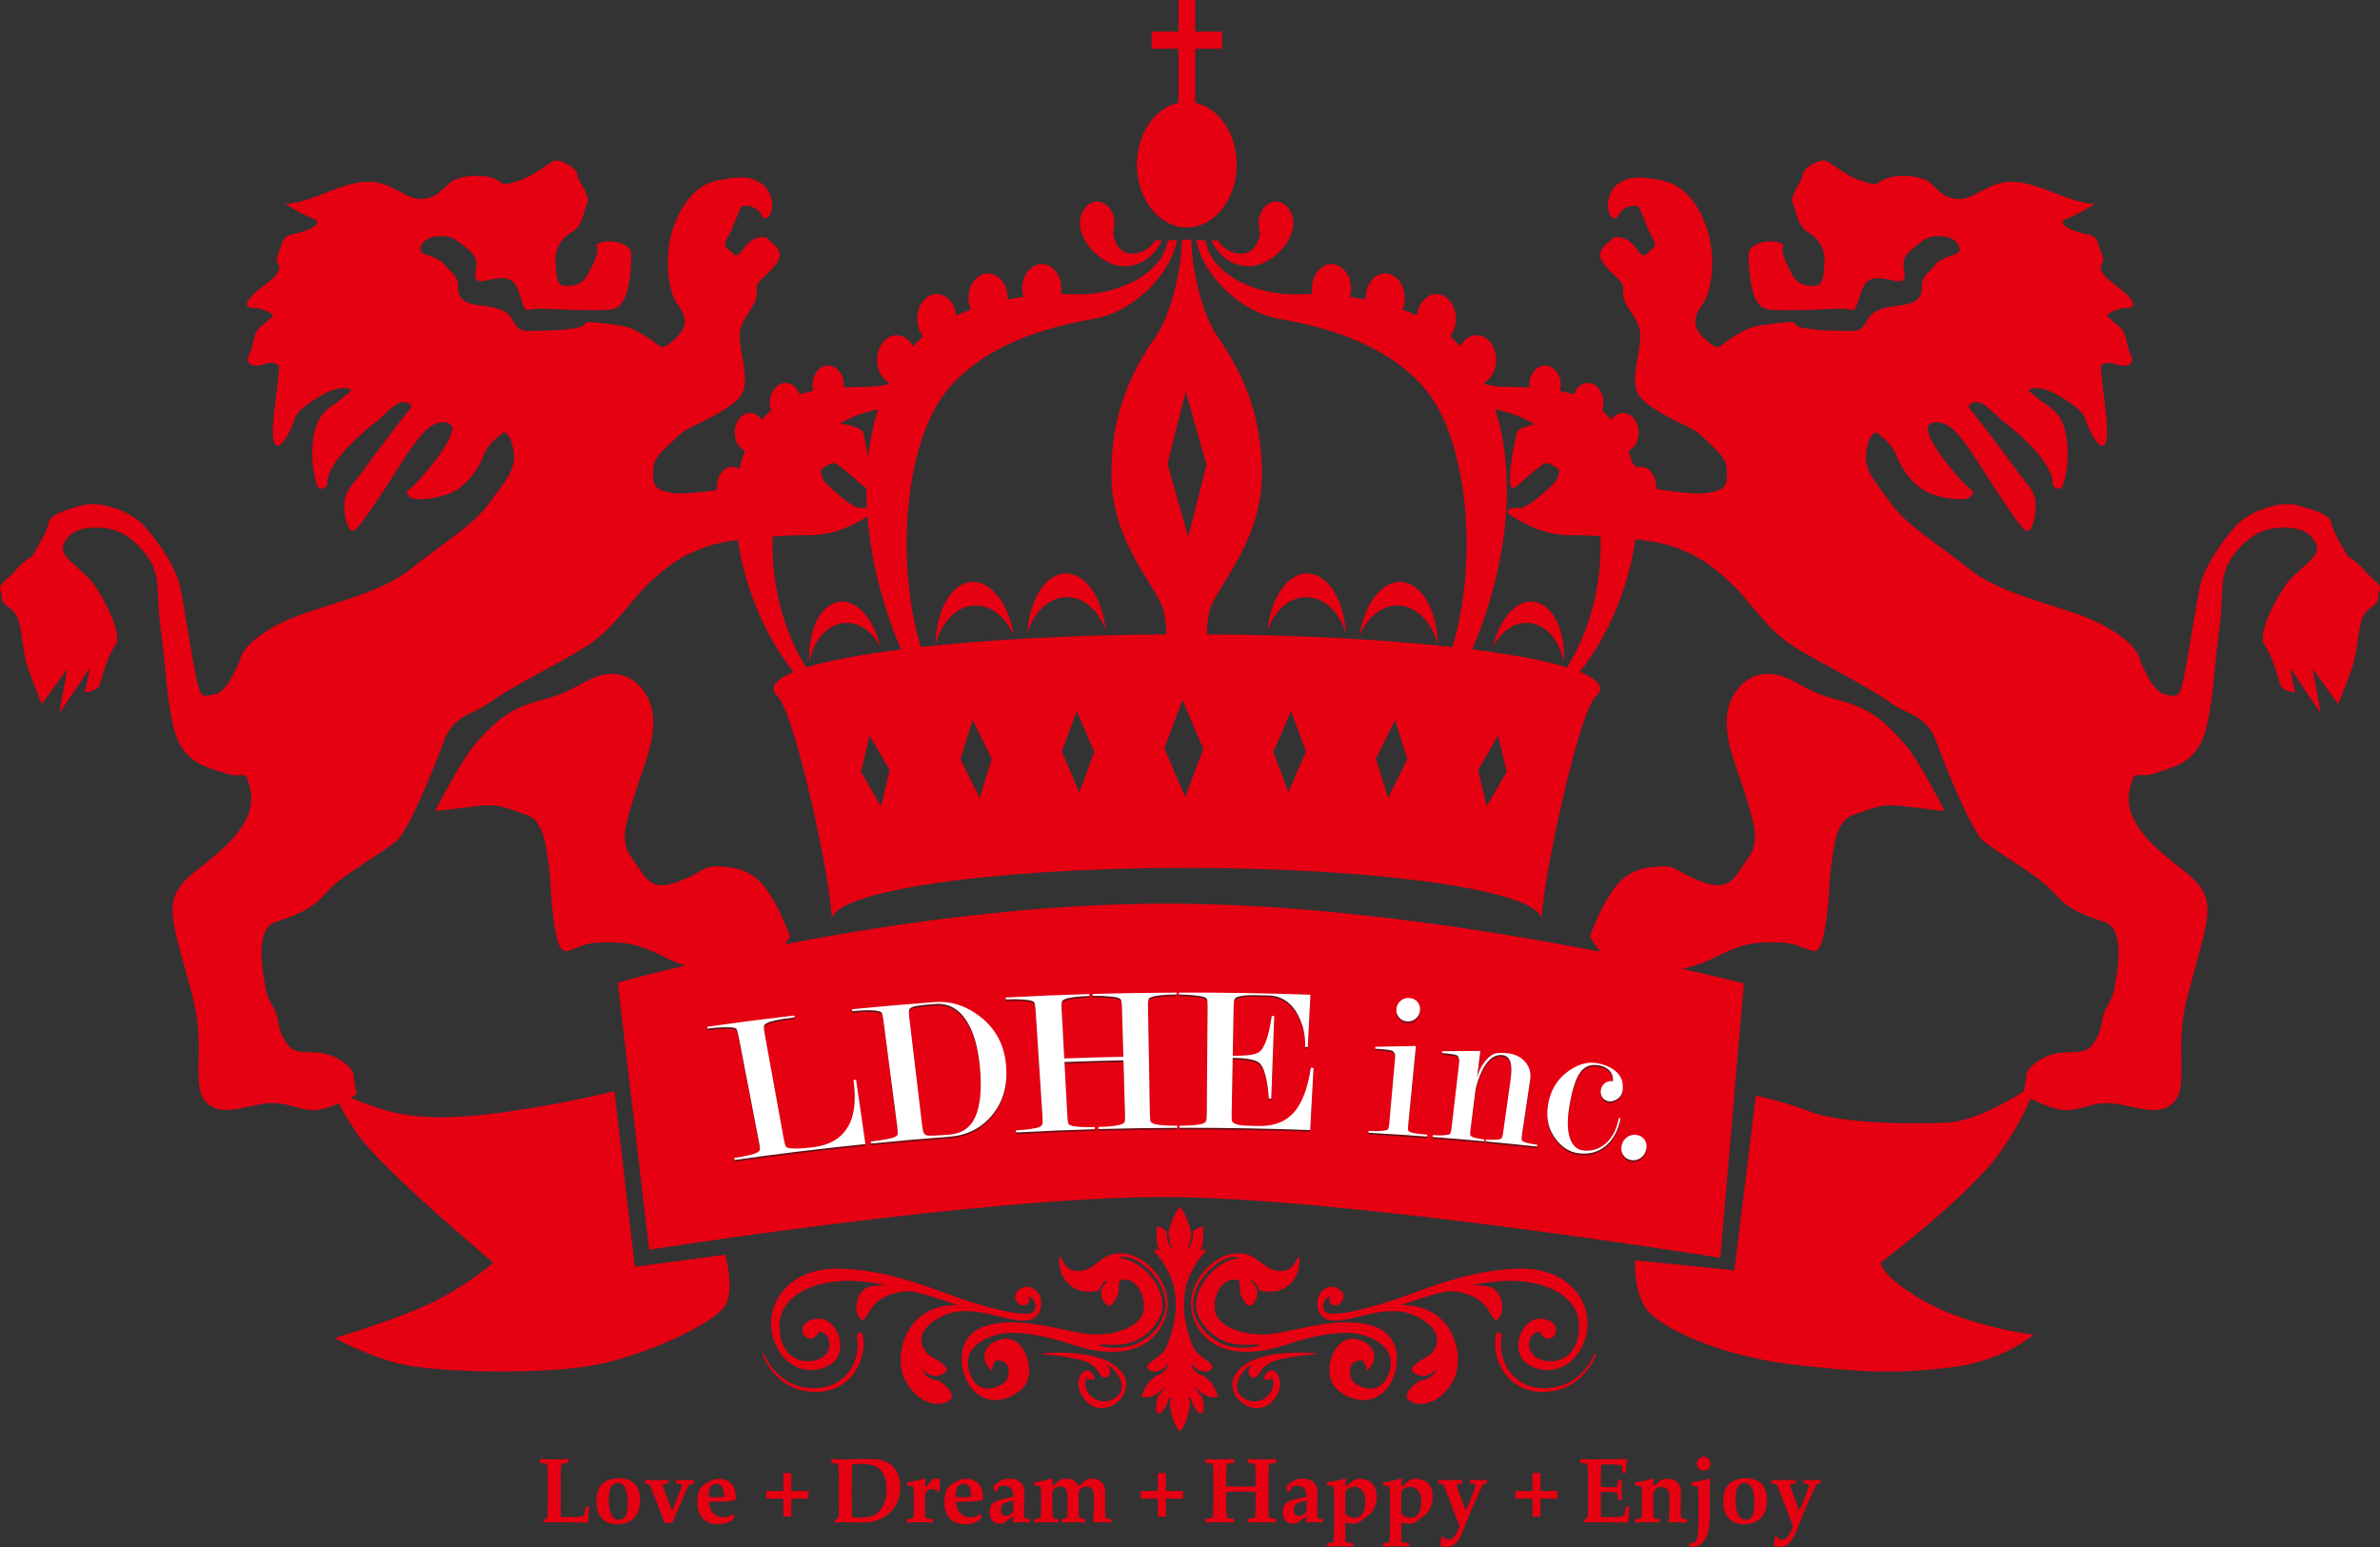 <?xml version="1.0" encoding="utf-8"?>
<!-- Generator: Adobe Illustrator 16.0.4, SVG Export Plug-In . SVG Version: 6.00 Build 0)  -->
<!DOCTYPE svg PUBLIC "-//W3C//DTD SVG 1.1//EN" "http://www.w3.org/Graphics/SVG/1.1/DTD/svg11.dtd">
<svg version="1.1" id="レイヤー_2" xmlns="http://www.w3.org/2000/svg" xmlns:xlink="http://www.w3.org/1999/xlink" x="0px"
	 y="0px" width="500px" height="325.014px" viewBox="0 0 500 325.014" enable-background="new 0 0 500 325.014"
	 xml:space="preserve">
<rect x="0" y="0" width="500" height="325.014" fill="#333333" stroke="none"/>
<g>
	<g>
		<path fill="#E50012" d="M242.986,289.001c-2.562,1.564-2.562,3.479-3.11,4.07c-0.554,0.604,2.662,1.204,4.896-1.906
			c0.328-0.849-0.447,1.431-1.444,2.021c-0.341,1.089-0.789,2.76-0.12,3.724c0.997,0.351,1.999-1.92,2.441-3.234
			c0.789-0.365,0.12,0.738,0.12,0.738c0,1.283,0.434,4.522,2.1,6.322c1.68-1.8,2.113-5.039,2.113-6.322c0,0-0.669-1.104,0.12-0.738
			c0.443,1.314,1.444,3.585,2.441,3.234c0.669-0.964,0.222-2.635-0.12-3.724c-0.997-0.591-1.771-2.87-1.431-2.021
			c2.22,3.11,5.437,2.511,4.883,1.906c-0.563-0.591-0.563-2.506-3.11-4.07c-2.441-0.716-2.783-3.11-2.335-2.399
			c1.218,1.804,3.779,2.159,4.333,0.489c-0.332-1.2-3.337-2.04-4.218-4.435c-4.26-10.688,0.212-16.05,0.775-17.24
			c0.554-1.205,1.998-2.16,1.892-2.765c-0.12-0.596-1.116,0.125-1.116,0.125c1.116-1.8,0.554-5.15,0.554-5.15s-0.775,0-1.998,1.08
			c0.105,1.555-0.67,3.475-1.339,3.825c0.669-0.83,0.965-3.558,0.965-3.558c-0.896-3.83-2.409-5.437-2.409-5.437
			s-1.5,1.606-2.395,5.437c0,0,0.295,2.728,0.964,3.558c-0.669-0.351-1.458-2.271-1.338-3.825c-1.223-1.08-1.998-1.08-1.998-1.08
			s-0.563,3.351,0.554,5.15c0,0-0.997-0.721-1.117-0.125c-0.105,0.604,1.339,1.56,1.893,2.765c0.549,1.19,5.025,6.553,0.775,17.24
			c-0.882,2.395-3.886,3.234-4.218,4.435c0.554,1.67,3.114,1.314,4.333-0.489C245.769,285.891,245.441,288.285,242.986,289.001z"/>
		<path fill="#E50012" d="M275.579,284.622c-2.349,0.064-6.695,0.876-7.914,1.324c-1.232,0.438-2.335,1.329-2.806,2.118
			c-0.457,0.798-0.798,1.365-1.656,1.343c-0.868-0.019-1.583-1.896,0.235-2.856c-1.948,0.503-5.603,4.744-2.243,7.098
			c3.346,2.357,7.139-1.122,6.165-3.918c-0.53-0.896-0.53-0.896-0.53-0.896s0.281,0.503,0.258,1.121
			c-0.318-0.276-0.881-0.226-1.477-0.037c-0.143-1.158,0.808-2.386,2.054-1.851c1.232,0.531,2.358,3.715-0.562,6.535
			c-2.912,2.828-7.785,0.447-8.196-3.471c-0.198-1.888,1.491-4.144,4.333-5.381c3.005-1.311,7.536-1.887,13.489-1.426
			C276.729,284.326,275.943,284.612,275.579,284.622z"/>
		<path fill="#E50012" d="M280.484,274.243c1.398,0.106,3.102-2.662,0.061-3.784c-1.408-0.517-3.185,0.508-3.642,2.229
			c-0.503,1.809,0.235,4.443,2.806,4.726c4.638,0.507,11.768-4.107,18.187-0.716c6.438,3.392,3.664,7.406,1.809,8.385
			c-1.854,0.97-3.742,2.381-2.911,3.12c0.835,0.724,2.76,1.763,4.942-0.518c-0.609,2.188-3.535,2.404-3.535,2.404
			c-1.172,0.799-4.015,3.032-1.888,4.314c2.137,1.274,6.424,0.494,9.026-4.438c2.621-4.92,0.129-16.031-11.033-15.773
			c2.98-1.112,15.556-5.279,23.341-5.112c7.794,0.147,13.549,3.493,14.052,8.652c0.493,5.158-2.479,8.938-7.089,8.14
			c-4.628-0.798-3.996-6.091-1.094-6.091c0.245,0.771,1.149,1.984,2.562,1.204c1.385-0.794,1.361-3.664-2.22-3.94
			c-4.426-0.342-6.705,6.926-3.087,9.428c3.849,2.667,9.894,1.656,12.21-5.076c2.289-6.729-2.63-15.141-13.798-14.873
			c-11.167,0.254-20.415,4.665-26.58,6.645c-6.175,1.979-10.674,2.995-13.114,2.815c-2.441-0.194-1.551-3.493,0.022-3.595
			C278.984,273.459,279.368,274.16,280.484,274.243z"/>
		<path fill="#E50012" d="M302.98,271.516c3.185-0.872,7.739,0.817,9.336,3.171c1.605,2.349,1.771,3.451,2.746,1.989
			c1.223-1.828,0.479-6.65-3.545-6.512C306.936,269.26,302.98,271.516,302.98,271.516z"/>
		<g>
			<path fill="#E50012" d="M315.486,280.694c0.056-0.313-0.129-0.637-0.447-0.733c-0.328-0.088-0.669,0.139-0.738,0.498
				c0,0,0.009-0.078-0.014,0.051c-0.01,0.12-0.106,0.476-0.162,1.329c-0.014,0.231-0.051,0.896,0.079,1.864
				c0.129,0.97,0.434,2.257,1.153,3.591c0.701,1.338,1.841,2.713,3.392,3.668c1.551,0.983,3.466,1.481,5.33,1.463
				c1.855,0,3.724-0.396,5.27-1.167c1.551-0.748,2.783-1.828,3.655-2.853c0.881-1.038,1.444-2.017,1.809-2.699
				c0.36-0.701,0.526-1.107,0.526-1.107c0.037-0.097,0-0.203-0.083-0.24c-0.093-0.046-0.198,0-0.235,0.102
				c0-0.014-0.176,0.388-0.549,1.038c-0.365,0.655-0.928,1.574-1.8,2.538c-0.845,0.956-2.017,1.93-3.484,2.603
				c-1.458,0.684-3.193,1.029-4.933,0.992c-1.735-0.009-3.462-0.475-4.837-1.365c-1.375-0.868-2.386-2.109-3.004-3.313
				c-0.637-1.219-0.904-2.386-1.024-3.271c-0.106-0.9-0.056-1.519-0.046-1.763C315.427,280.801,315.496,280.694,315.486,280.694z"/>
		</g>
		<path fill="#E50012" d="M251.122,277.889c3.345,7.028,11.563,7.088,18.763,4.712c6.128-2.026,9.815-2.58,13.29-2.584
			c3.484-0.005,10.66,2.357,8.676,8.26c-1.994,5.897-7.125,2.64-7.642,1.906c-0.812-1.182-1.307-4.573,2.113-4.361
			c0,0,1.265,1.537,0.457,2.335c2.935-1.68,2.723-6.026-2.021-6.857c-4.73-0.83-7.489,7.651-3.664,10.762
			c3.268,2.658,7.563,3.031,10.332-0.43c2.773-3.465,3.581-10.872-2.852-13.026c-6.433-2.142-14.887,0.554-20.618,1.522
			c-5.727,0.951-12.409-1.158-12.75-5.076c-0.337-3.922,2.478-7.148,5.048-6.036c0.462,1.187-0.069,2.183,0.6,3.429
			c0.67,1.237,1.2,2.211,2.031,1.759c0.821-0.443,2.454-3.208-0.13-5.025c0.858-0.554,1.846,1.952,1.846,1.952
			s3.24,0.84,5.543-0.679c2.298-1.519,2.889-3.891,2.86-5.75c0.098-0.669-0.221-0.766-0.489-0.263
			c-0.484,0.909-1.375,3.068-4.453,2.492c-3.073-0.563-4.106-4.117-8.91-3.567C254.352,263.902,247.762,270.856,251.122,277.889z
			 M254.61,266.307c1.112-0.983,2.242-1.625,3.193-1.971c0.95-0.342,1.726-0.347,2.1-0.259c0.259,0.064,0.272,0.106,0.259,0.189
			c-0.01,0.088-0.037,0.11-0.282,0.129c-0.341,0.032-1.011,0.111-1.868,0.48c-0.868,0.359-1.911,0.987-2.958,1.924
			c-1.034,0.933-2.1,2.183-2.853,3.715c-0.752,1.522-1.172,3.42-0.692,5.22c0.235,0.904,0.684,1.712,1.232,2.445
			c0.531,0.738,1.14,1.402,1.786,1.961c1.292,1.112,2.782,1.777,4.144,2.081c1.361,0.314,2.594,0.323,3.535,0.3
			c0.96-0.022,1.666-0.082,2.04-0.051c0.249,0.023,0.271,0.051,0.286,0.135c0,0.083-0.028,0.124-0.259,0.18
			c-0.364,0.088-1.048,0.226-2.035,0.313c-0.974,0.074-2.266,0.093-3.72-0.226c-2.911-0.572-6.377-3.041-7.655-6.969
			c-0.54-2.007-0.069-4.061,0.729-5.681C252.391,268.591,253.503,267.289,254.61,266.307z"/>
		<path fill="#E50012" d="M219.927,284.622c2.358,0.064,6.705,0.876,7.923,1.324c1.224,0.438,2.34,1.329,2.797,2.118
			c0.471,0.798,0.808,1.365,1.666,1.343c0.858-0.019,1.587-1.896-0.235-2.856c1.938,0.503,5.588,4.744,2.233,7.098
			c-3.351,2.357-7.139-1.122-6.165-3.918c0.54-0.896,0.54-0.896,0.54-0.896s-0.282,0.503-0.259,1.121
			c0.318-0.276,0.882-0.226,1.468-0.037c0.139-1.158-0.812-2.386-2.045-1.851c-1.231,0.531-2.371,3.715,0.554,6.535
			c2.922,2.828,7.795,0.447,8.205-3.471c0.203-1.888-1.49-4.144-4.333-5.381c-3.014-1.311-7.55-1.887-13.488-1.426
			C218.787,284.326,219.576,284.612,219.927,284.622z"/>
		<path fill="#E50012" d="M215.03,274.243c-1.407,0.106-3.101-2.662-0.069-3.784c1.417-0.517,3.193,0.508,3.65,2.229
			c0.494,1.809-0.249,4.443-2.819,4.726c-4.624,0.507-11.763-4.107-18.187-0.716s-3.664,7.406-1.809,8.385
			c1.869,0.97,3.761,2.381,2.926,3.12c-0.845,0.724-2.773,1.763-4.942-0.518c0.609,2.188,3.521,2.404,3.521,2.404
			c1.173,0.799,4.029,3.032,1.893,4.314c-2.128,1.274-6.424,0.494-9.031-4.438c-2.607-4.92-0.115-16.031,11.048-15.773
			c-2.981-1.112-15.565-5.279-23.351-5.112c-7.784,0.147-13.549,3.493-14.042,8.652c-0.494,5.158,2.464,8.938,7.079,8.14
			c4.623-0.798,3.991-6.091,1.103-6.091c-0.244,0.771-1.163,1.984-2.557,1.204c-1.398-0.794-1.375-3.664,2.206-3.94
			c4.439-0.342,6.714,6.926,3.087,9.428c-3.839,2.667-9.898,1.656-12.201-5.076c-2.298-6.729,2.621-15.141,13.798-14.873
			c11.153,0.254,20.406,4.665,26.58,6.645c6.166,1.979,10.674,2.995,13.115,2.815c2.432-0.194,1.536-3.493-0.023-3.595
			C216.535,273.459,216.134,274.16,215.03,274.243z"/>
		<path fill="#E50012" d="M192.534,271.516c-3.193-0.872-7.738,0.817-9.335,3.171c-1.606,2.349-1.781,3.451-2.746,1.989
			c-1.232-1.828-0.48-6.65,3.535-6.512C188.565,269.26,192.534,271.516,192.534,271.516z"/>
		<g>
			<path fill="#E50012" d="M180.02,280.694c-0.047-0.313,0.138-0.637,0.457-0.733c0.318-0.088,0.659,0.139,0.729,0.498
				c0,0-0.014-0.078,0.01,0.051c0.022,0.12,0.105,0.476,0.166,1.329c0.014,0.231,0.06,0.896-0.069,1.864
				c-0.129,0.97-0.448,2.257-1.163,3.591c-0.706,1.338-1.846,2.713-3.392,3.668c-1.541,0.983-3.466,1.481-5.335,1.463
				c-1.854,0-3.71-0.396-5.256-1.167c-1.564-0.748-2.782-1.828-3.664-2.853c-0.881-1.038-1.444-2.017-1.795-2.699
				c-0.364-0.701-0.53-1.107-0.53-1.107c-0.047-0.097-0.01-0.203,0.083-0.24c0.083-0.046,0.188,0,0.235,0.102
				c0-0.014,0.175,0.388,0.539,1.038c0.365,0.655,0.928,1.574,1.796,2.538c0.858,0.956,2.03,1.93,3.497,2.603
				c1.459,0.684,3.185,1.029,4.934,0.992c1.726-0.009,3.452-0.475,4.827-1.365c1.384-0.868,2.395-2.109,3.013-3.313
				c0.637-1.219,0.905-2.386,1.011-3.271c0.106-0.9,0.061-1.519,0.061-1.763C180.079,280.801,180.006,280.694,180.02,280.694z"/>
		</g>
		<path fill="#E50012" d="M236.351,263.362c-4.8-0.55-5.824,3.004-8.897,3.567c-3.078,0.576-3.982-1.583-4.462-2.492
			c-0.259-0.503-0.587-0.406-0.494,0.263c-0.023,1.859,0.562,4.231,2.875,5.75c2.303,1.519,5.519,0.679,5.519,0.679
			s0.997-2.506,1.869-1.952c-2.598,1.817-0.964,4.582-0.129,5.025c0.821,0.452,1.348-0.521,2.017-1.759
			c0.683-1.246,0.152-2.242,0.613-3.429c2.557-1.112,5.376,2.114,5.035,6.036c-0.342,3.918-7.01,6.027-12.75,5.076
			c-5.731-0.969-14.182-3.664-20.619-1.522c-6.433,2.154-5.611,9.562-2.838,13.026c2.77,3.461,7.056,3.088,10.333,0.43
			c3.812-3.11,1.065-11.592-3.679-10.762c-4.743,0.831-4.942,5.178-2.017,6.857c-0.812-0.798,0.467-2.335,0.467-2.335
			c3.419-0.212,2.926,3.18,2.113,4.361c-0.517,0.733-5.657,3.991-7.642-1.906c-1.994-5.902,5.191-8.265,8.666-8.26
			c3.484,0.004,7.162,0.558,13.29,2.584c7.194,2.376,15.413,2.316,18.772-4.712C247.739,270.856,241.154,263.902,236.351,263.362z
			 M243.923,270.224c0.789,1.62,1.26,3.674,0.72,5.681c-1.283,3.928-4.744,6.396-7.646,6.969c-1.453,0.318-2.745,0.3-3.72,0.226
			c-1.001-0.088-1.68-0.226-2.03-0.313c-0.258-0.056-0.258-0.097-0.258-0.18c0-0.084,0.022-0.111,0.281-0.135
			c0.374-0.031,1.065,0.028,2.03,0.051c0.951,0.023,2.169,0.015,3.544-0.3c1.353-0.304,2.843-0.969,4.135-2.081
			c0.655-0.559,1.255-1.223,1.795-1.961c0.554-0.733,0.988-1.541,1.224-2.445c0.479-1.8,0.068-3.697-0.684-5.22
			c-0.762-1.532-1.818-2.782-2.865-3.715c-1.043-0.937-2.091-1.564-2.944-1.924c-0.872-0.369-1.541-0.448-1.878-0.48
			c-0.249-0.019-0.259-0.041-0.272-0.129c-0.014-0.083-0.014-0.125,0.258-0.189c0.374-0.088,1.141-0.083,2.101,0.259
			c0.955,0.346,2.081,0.987,3.184,1.971C241.998,267.289,243.115,268.591,243.923,270.224z"/>
	</g>
	<g>
		<g>
			<defs>
				<path id="SVGID_1_" d="M136.379,262.55l-6.6-56.114c0,0,58.611-16.604,115.366-16.604c56.756,0,121.213,16.779,121.213,16.779
					l-4.942,57.646c0,0-78.971-12.778-116.931-12.778C206.53,251.479,136.379,262.55,136.379,262.55L136.379,262.55z
					 M129.088,229.219l4.286,36.912l19.008-2.533c0,0,1.759,6.262,0.282,10.147c-1.481,3.876-17.001,11.057-27.638,13.022
					c-11.541,2.118-32.386,1.5-39.861,0c-7.489-1.523-14.841-5.676-14.841-5.676s15.017-4.389,22.391-8.445
					c7.374-4.047,10.896-7.388,10.896-7.388s-23.388-19.562-28.639-27.203c-5.233-7.665-4.905-9.654-4.905-9.654
					s1.864,1.915,9.133,4.314c7.268,2.396,15.205,2.668,28.273,0.711C120.527,231.488,129.088,229.219,129.088,229.219
					L129.088,229.219z M368.869,230.206l-4.495,36.673l-20.854-2.104c0,0-0.443,7.799,3.23,11.228
					c3.664,3.433,14.711,8.915,30.351,10.72c15.615,1.8,21.956,1.813,32.838,0.53c10.886-1.273,17.281-6.839,17.281-6.839
					s-13.793-1.749-23.151-7.171c-9.358-5.432-8.911-8.034-8.911-8.034s18.74-14.075,25.187-23.351
					c6.442-9.275,7.218-14.199,7.218-14.199s-10.72,7.809-18.514,8.178c-7.809,0.373-22.284,0.193-28.671-2.262
					S368.869,230.206,368.869,230.206L368.869,230.206z"/>
			</defs>
			<use xlink:href="#SVGID_1_"  overflow="visible" fill-rule="evenodd" clip-rule="evenodd" fill="#E50012"/>
			<clipPath id="SVGID_2_">
				<use xlink:href="#SVGID_1_"  overflow="visible"/>
			</clipPath>
		</g>
	</g>
	<g>
		<g opacity="0.7">
			<path fill="#231815" d="M170.724,241.367c3.39-0.397,5.803-1.744,7.275-4.086c1.482-2.34,1.925-5.686,1.289-10.035
				c0.188-0.02,0.375-0.038,0.562-0.058c0.653,4.501,1.308,9.001,1.962,13.502c-9.176,0.926-18.336,2.039-27.478,3.34
				c-0.029-0.143-0.059-0.286-0.088-0.429c1.227-0.175,2.275-0.368,3.119-0.574c0.844-0.207,1.426-0.399,1.719-0.571
				c0.297-0.173,0.479-0.363,0.547-0.562c0.053-0.2,0.001-0.706-0.157-1.529c-1.437-7.443-2.872-14.887-4.308-22.33
				c-0.161-0.836-0.32-1.361-0.467-1.545c-0.084-0.112-0.311-0.2-0.669-0.276c-0.372-0.067-1.054-0.085-2.063-0.064
				c-1.021,0.017-2.123,0.113-3.304,0.281c-0.027-0.132-0.054-0.265-0.081-0.396c6.089-0.866,12.186-1.654,18.289-2.364
				c0.022,0.133,0.045,0.266,0.067,0.398c-1.662,0.193-2.957,0.388-3.868,0.594c-0.923,0.192-1.563,0.396-1.924,0.591
				c-0.357,0.192-0.55,0.35-0.591,0.478c-0.095,0.277-0.084,0.815,0.059,1.598c1.351,7.441,2.701,14.884,4.053,22.325
				c0.153,0.843,0.31,1.373,0.464,1.594c0.079,0.109,0.27,0.199,0.563,0.285C166.705,241.704,168.38,241.643,170.724,241.367z"/>
			<path fill="#231815" d="M199.416,239.146c-5.465,0.408-10.926,0.883-16.382,1.423c-0.021-0.145-0.041-0.288-0.062-0.432
				c1.263-0.125,2.34-0.276,3.215-0.447c0.889-0.174,1.488-0.343,1.816-0.504c0.325-0.161,0.5-0.305,0.544-0.427
				c0.091-0.215,0.074-0.755-0.041-1.645c-0.975-7.495-1.949-14.99-2.924-22.485c-0.106-0.819-0.231-1.336-0.386-1.562
				c-0.076-0.115-0.281-0.215-0.624-0.306c-0.997-0.253-2.833-0.264-5.507,0c-0.019-0.133-0.038-0.266-0.057-0.399
				c5.8-0.574,11.605-1.078,17.415-1.511c3.365-0.251,6.526,0.765,9.446,3.025c3.358,2.591,5.165,6.072,5.507,10.406
				c0.338,4.275-0.734,7.788-3.135,10.554C205.963,237.449,203.041,238.876,199.416,239.146z M199.383,238.712
				c2.682-0.2,4.525-1.466,5.542-3.806c1.028-2.341,1.354-5.773,0.943-10.297c-0.388-4.291-1.343-7.598-2.882-9.915
				c-1.634-2.493-3.835-3.643-6.552-3.44c-1.429,0.106-2.524,0.208-3.277,0.319c-0.759,0.097-1.291,0.226-1.58,0.371
				c-0.309,0.143-0.499,0.318-0.581,0.556c-0.068,0.223-0.064,0.777,0.04,1.657c0.892,7.503,1.784,15.005,2.676,22.507
				c0.102,0.854,0.226,1.407,0.347,1.661c0.135,0.258,0.354,0.427,0.651,0.525c0.287,0.094,0.9,0.11,1.84,0.05
				C197.483,238.846,198.423,238.783,199.383,238.712z"/>
			<path fill="#231815" d="M236.347,234.483c-0.108-3.797-0.217-7.595-0.325-11.392c-4.131,0.082-8.263,0.2-12.393,0.355
				c0.205,3.795,0.41,7.589,0.615,11.384c0.047,0.855,0.129,1.402,0.246,1.631c0.064,0.115,0.265,0.233,0.591,0.354
				c0.339,0.118,0.938,0.21,1.824,0.269c0.876,0.059,1.908,0.073,3.085,0.039c0.006,0.145,0.013,0.289,0.019,0.435
				c-5.519,0.161-11.034,0.391-16.549,0.687c-0.011-0.145-0.022-0.289-0.033-0.434c1.212-0.065,2.261-0.166,3.143-0.298
				c0.875-0.132,1.473-0.273,1.798-0.419c0.312-0.146,0.507-0.319,0.599-0.511c0.076-0.195,0.104-0.704,0.049-1.535
				c-0.49-7.528-0.98-15.057-1.47-22.584c-0.055-0.846-0.152-1.382-0.284-1.577c-0.07-0.119-0.282-0.227-0.627-0.332
				c-0.35-0.102-1.031-0.178-2.033-0.245c-1.012-0.073-2.103-0.073-3.302-0.009c-0.01-0.134-0.021-0.268-0.03-0.401
				c5.861-0.315,11.726-0.559,17.592-0.73c0.006,0.134,0.011,0.268,0.017,0.402c-2.54,0.074-4.277,0.315-5.199,0.691
				c-0.298,0.133-0.472,0.256-0.527,0.38c-0.128,0.268-0.17,0.803-0.127,1.594c0.188,3.489,0.377,6.979,0.565,10.467
				c4.137-0.155,8.273-0.274,12.412-0.356c-0.1-3.491-0.199-6.982-0.299-10.474c-0.022-0.824-0.115-1.347-0.265-1.583
				c-0.065-0.12-0.263-0.233-0.589-0.349c-0.332-0.109-1.009-0.203-2.031-0.296c-1.009-0.099-2.089-0.127-3.227-0.095
				c-0.005-0.134-0.011-0.269-0.016-0.402c5.865-0.166,11.733-0.26,17.601-0.281c0.001,0.134,0.002,0.268,0.002,0.402
				c-1.347,0.005-2.443,0.05-3.305,0.151c-0.869,0.087-1.533,0.226-2.015,0.408c-0.133,0.062-0.265,0.125-0.396,0.187
				c-0.201,0.204-0.3,0.801-0.283,1.77c0.132,7.538,0.264,15.076,0.396,22.615c0.015,0.856,0.083,1.403,0.2,1.636
				c0.061,0.116,0.233,0.231,0.51,0.351c0.833,0.313,2.503,0.46,5.042,0.449c0.001,0.146,0.001,0.29,0.002,0.436
				c-5.52,0.021-11.038,0.108-16.557,0.264c-0.006-0.145-0.012-0.289-0.018-0.435c2.48-0.069,4.125-0.269,4.938-0.608
				c0.307-0.129,0.483-0.249,0.538-0.367C236.328,235.916,236.372,235.378,236.347,234.483z"/>
			<path fill="#231815" d="M258.972,222.573c-0.073,3.933-0.147,7.864-0.221,11.797c-0.016,0.824,0.011,1.335,0.098,1.547
				c0.077,0.207,0.349,0.388,0.794,0.562c0.441,0.166,0.967,0.272,1.55,0.311c0.594,0.038,1.646,0.07,3.164,0.103
				c3.204,0.068,5.662-0.846,7.411-2.781c1.751-1.939,2.957-5.081,3.624-9.453c0.188,0.007,0.375,0.014,0.563,0.021
				c-0.235,4.354-0.47,8.709-0.704,13.063c-9.148-0.343-18.302-0.501-27.455-0.473c0-0.145-0.001-0.29-0.002-0.435
				c2.503-0.008,4.177-0.165,4.993-0.484c0.284-0.121,0.469-0.274,0.574-0.461c0.105-0.19,0.154-0.697,0.161-1.53
				c0.058-7.539,0.116-15.078,0.174-22.617c0.007-0.847-0.05-1.387-0.167-1.588c-0.062-0.122-0.256-0.24-0.578-0.363
				c-0.326-0.118-0.993-0.229-2.01-0.348c-1.018-0.123-2.107-0.18-3.268-0.176c-0.001-0.134-0.002-0.268-0.002-0.402
				c9.212-0.028,18.424,0.121,27.633,0.447c-0.188,3.666-0.374,7.332-0.561,10.997c-0.189-0.007-0.379-0.013-0.568-0.02
				c0.112-2.265-0.353-4.446-1.408-6.551c-1.404-2.786-3.533-4.219-6.369-4.284c-1.121-0.026-2.264-0.045-3.41-0.056
				c-1.138-0.007-2.174,0.126-3.059,0.376c-0.269,0.113-0.466,0.266-0.564,0.455c-0.113,0.191-0.176,0.72-0.191,1.571
				c-0.064,3.444-0.129,6.888-0.193,10.332c2.999,0.04,4.879-0.224,5.618-0.827c1.128-0.918,1.98-3.417,2.572-7.52
				c0.177,0.005,0.353,0.009,0.528,0.014c-0.208,5.779-0.416,11.559-0.625,17.337c-0.169-0.004-0.339-0.008-0.509-0.012
				c-0.291-4.025-0.956-6.524-1.986-7.487C263.845,222.982,261.969,222.613,258.972,222.573z"/>
			<path fill="#231815" d="M297.462,220.073c-0.54,5.542-1.079,11.084-1.619,16.626c-0.058,0.589-0.059,0.979,0.014,1.157
				c0.05,0.093,0.168,0.188,0.352,0.291c0.573,0.242,1.788,0.429,3.636,0.564c-0.014,0.132-0.028,0.265-0.042,0.396
				c-4.101-0.304-8.204-0.568-12.309-0.797c0.011-0.132,0.021-0.265,0.031-0.396c0.809,0.045,1.556,0.064,2.22,0.042
				c0.67-0.021,1.251-0.104,1.747-0.252c0.171-0.14,0.304-0.563,0.366-1.268c0.406-4.574,0.812-9.148,1.219-13.723
				c0.05-0.565,0.021-0.919-0.083-1.066c-0.177-0.311-0.348-0.5-0.524-0.572c-0.502-0.175-1.693-0.323-3.563-0.428
				c0.011-0.132,0.021-0.264,0.031-0.396C291.775,220.175,294.617,220.115,297.462,220.073z M296.067,209.997
				c0.714,0.046,1.287,0.318,1.713,0.816c0.424,0.503,0.608,1.107,0.54,1.807c-0.068,0.7-0.367,1.271-0.878,1.702
				c-0.513,0.445-1.124,0.64-1.83,0.594c-0.697-0.044-1.26-0.314-1.685-0.819c-0.43-0.491-0.62-1.095-0.559-1.795
				s0.354-1.274,0.871-1.716C294.752,210.147,295.364,209.951,296.067,209.997z"/>
			<path fill="#231815" d="M310.005,229.083c-0.36,2.876-0.721,5.752-1.081,8.628c-0.074,0.587-0.078,0.978-0.019,1.157
				c0.043,0.094,0.172,0.192,0.366,0.3c0.203,0.107,0.572,0.211,1.11,0.319c0.54,0.11,1.029,0.179,1.451,0.218
				c-0.018,0.131-0.035,0.263-0.053,0.395c-3.597-0.33-7.195-0.631-10.796-0.903c0.015-0.132,0.028-0.264,0.043-0.396
				c0.621,0.047,1.236,0.07,1.85,0.057c0.612-0.013,1.158-0.087,1.66-0.225c0.191-0.136,0.318-0.558,0.399-1.257
				c0.52-4.45,1.04-8.9,1.56-13.351c0.03-0.265,0.062-0.526,0.083-0.792c0.008-0.268-0.028-0.478-0.128-0.627
				c-0.069-0.157-0.139-0.315-0.208-0.473c-0.273-0.225-1.373-0.418-3.289-0.563c0.015-0.132,0.028-0.264,0.043-0.396
				c2.665-0.033,5.334-0.051,8.006-0.055c-0.233,1.862-0.467,3.726-0.7,5.588c0.332-1.242,0.844-2.304,1.547-3.221
				c0.986-1.264,1.942-1.906,2.859-1.926c0.925-0.018,1.511-0.015,1.771,0.011c1.839,0.175,3.214,0.872,4.142,2.098
				c0.758,1.024,1.041,2.182,0.85,3.464c-0.576,3.872-1.151,7.744-1.727,11.616c-0.086,0.576-0.098,0.966-0.043,1.146
				c0.041,0.094,0.175,0.197,0.383,0.309c0.216,0.111,0.611,0.225,1.197,0.347c0.582,0.124,1.134,0.206,1.671,0.265
				c-0.021,0.132-0.041,0.263-0.062,0.395c-3.591-0.389-7.185-0.749-10.779-1.081c0.018-0.132,0.035-0.264,0.053-0.395
				c0.453,0.042,0.971,0.065,1.57,0.061c0.6-0.004,1.132-0.07,1.613-0.203c0.178-0.134,0.333-0.553,0.43-1.25
				c0.52-3.706,1.038-7.412,1.558-11.118c0.197-1.409,0.227-2.486,0.093-3.243c-0.208-1.237-0.823-1.909-1.842-2.004
				c-1.334-0.125-2.549,0.603-3.61,2.204C311.175,225.387,310.522,227.023,310.005,229.083z"/>
			<path fill="#231815" d="M338.867,227.487c0.057-0.969-0.22-1.748-0.825-2.331c-0.604-0.584-1.433-0.938-2.473-1.065
				c-1.62-0.198-2.866,0.402-3.749,1.777c-0.881,1.381-1.582,3.645-2.107,6.783c-0.486,2.903-0.452,5.152,0.082,6.747
				c0.546,1.592,1.461,2.463,2.792,2.626c1.568,0.192,3.005-0.175,4.297-1.103c1.631-1.177,2.712-3.076,3.211-5.694
				c0.116,0.016,0.233,0.031,0.35,0.047c-0.487,2.548-1.529,4.48-3.095,5.784c-1.577,1.316-3.468,1.834-5.706,1.561
				c-1.816-0.221-3.378-1.17-4.714-2.862c-1.587-2.019-2.172-4.429-1.731-7.219c0.474-3.002,1.841-5.353,4.122-7.049
				c1.988-1.466,3.916-2.08,5.784-1.853c1.255,0.152,2.372,0.515,3.377,1.087c1.51,0.875,2.314,2.036,2.423,3.478
				c0.044,0.541,0.027,0.999-0.043,1.374c-0.178,0.93-0.742,1.58-1.707,1.961c-0.354,0.159-0.742,0.217-1.187,0.16
				c-0.521-0.066-0.951-0.319-1.302-0.762c-0.346-0.437-0.462-0.99-0.343-1.653c0.107-0.598,0.384-1.068,0.852-1.408
				C337.634,227.528,338.199,227.401,338.867,227.487z"/>
			<path fill="#231815" d="M343.8,238.765c0.735,0.102,1.301,0.442,1.702,1.017c0.388,0.572,0.51,1.24,0.355,1.988
				c-0.154,0.752-0.536,1.354-1.126,1.792c-0.603,0.438-1.264,0.602-1.989,0.5c-0.739-0.102-1.301-0.435-1.701-1.011
				c-0.388-0.574-0.514-1.246-0.368-1.999c0.145-0.749,0.52-1.349,1.108-1.785C342.384,238.831,343.052,238.661,343.8,238.765z"/>
		</g>
		<g>
			<g>
				<path fill="#FFFFFF" d="M170.724,241.031c3.39-0.397,5.803-1.744,7.275-4.086c1.482-2.34,1.925-5.686,1.289-10.035
					c0.188-0.02,0.375-0.038,0.562-0.058c0.653,4.501,1.308,9.001,1.962,13.502c-9.176,0.926-18.336,2.039-27.478,3.34
					c-0.029-0.143-0.059-0.286-0.088-0.429c1.227-0.175,2.275-0.368,3.119-0.574c0.844-0.207,1.426-0.399,1.719-0.571
					c0.297-0.173,0.479-0.363,0.547-0.562c0.053-0.2,0.001-0.706-0.157-1.529c-1.437-7.443-2.872-14.887-4.308-22.33
					c-0.161-0.836-0.32-1.361-0.467-1.545c-0.084-0.112-0.311-0.2-0.669-0.276c-0.372-0.067-1.054-0.085-2.063-0.064
					c-1.021,0.017-2.123,0.113-3.304,0.281c-0.027-0.132-0.054-0.265-0.081-0.396c6.089-0.866,12.186-1.654,18.289-2.364
					c0.022,0.133,0.045,0.266,0.067,0.398c-1.662,0.193-2.957,0.388-3.868,0.594c-0.923,0.192-1.563,0.396-1.924,0.591
					c-0.357,0.192-0.55,0.35-0.591,0.478c-0.095,0.277-0.084,0.815,0.059,1.598c1.351,7.441,2.701,14.884,4.053,22.325
					c0.153,0.843,0.31,1.373,0.464,1.594c0.079,0.109,0.27,0.199,0.563,0.285C166.705,241.368,168.38,241.307,170.724,241.031z"/>
				<path fill="#FFFFFF" d="M199.416,238.81c-5.465,0.408-10.926,0.883-16.382,1.423c-0.021-0.145-0.041-0.288-0.062-0.432
					c1.263-0.125,2.34-0.276,3.215-0.447c0.889-0.174,1.488-0.343,1.816-0.504c0.325-0.161,0.5-0.305,0.544-0.427
					c0.091-0.215,0.074-0.755-0.041-1.645c-0.975-7.495-1.949-14.99-2.924-22.485c-0.106-0.819-0.231-1.336-0.386-1.562
					c-0.076-0.115-0.281-0.215-0.624-0.306c-0.997-0.253-2.833-0.264-5.507,0c-0.019-0.133-0.038-0.266-0.057-0.399
					c5.8-0.574,11.605-1.078,17.415-1.511c3.365-0.251,6.526,0.765,9.446,3.025c3.358,2.591,5.165,6.072,5.507,10.406
					c0.338,4.275-0.734,7.788-3.135,10.554C205.963,237.113,203.041,238.54,199.416,238.81z M199.383,238.376
					c2.682-0.2,4.525-1.466,5.542-3.806c1.028-2.341,1.354-5.773,0.943-10.297c-0.388-4.291-1.343-7.598-2.882-9.915
					c-1.634-2.493-3.835-3.643-6.552-3.44c-1.429,0.106-2.524,0.208-3.277,0.319c-0.759,0.097-1.291,0.226-1.58,0.371
					c-0.309,0.143-0.499,0.318-0.581,0.556c-0.068,0.223-0.064,0.777,0.04,1.657c0.892,7.503,1.784,15.005,2.676,22.507
					c0.102,0.854,0.226,1.407,0.347,1.661c0.135,0.258,0.354,0.427,0.651,0.525c0.287,0.094,0.9,0.11,1.84,0.05
					C197.483,238.51,198.423,238.447,199.383,238.376z"/>
				<path fill="#FFFFFF" d="M236.347,234.147c-0.108-3.797-0.217-7.595-0.325-11.392c-4.131,0.082-8.263,0.2-12.393,0.355
					c0.205,3.795,0.41,7.589,0.615,11.384c0.047,0.855,0.129,1.402,0.246,1.631c0.064,0.115,0.265,0.233,0.591,0.354
					c0.339,0.118,0.938,0.21,1.824,0.269c0.876,0.059,1.908,0.073,3.085,0.039c0.006,0.145,0.013,0.289,0.019,0.435
					c-5.519,0.161-11.034,0.391-16.549,0.687c-0.011-0.145-0.022-0.289-0.033-0.434c1.212-0.065,2.261-0.166,3.143-0.298
					c0.875-0.132,1.473-0.273,1.798-0.419c0.312-0.146,0.507-0.319,0.599-0.511c0.076-0.195,0.104-0.704,0.049-1.535
					c-0.49-7.528-0.98-15.057-1.47-22.584c-0.055-0.846-0.152-1.382-0.284-1.577c-0.07-0.119-0.282-0.227-0.627-0.332
					c-0.35-0.102-1.031-0.178-2.033-0.245c-1.012-0.073-2.103-0.073-3.302-0.009c-0.01-0.134-0.021-0.268-0.03-0.401
					c5.861-0.315,11.726-0.559,17.592-0.73c0.006,0.134,0.011,0.268,0.017,0.402c-2.54,0.074-4.277,0.315-5.199,0.691
					c-0.298,0.133-0.472,0.256-0.527,0.38c-0.128,0.268-0.17,0.803-0.127,1.594c0.188,3.489,0.377,6.979,0.565,10.467
					c4.137-0.155,8.273-0.274,12.412-0.356c-0.1-3.491-0.199-6.982-0.299-10.474c-0.022-0.824-0.115-1.347-0.265-1.583
					c-0.065-0.12-0.263-0.233-0.589-0.349c-0.332-0.109-1.009-0.203-2.031-0.296c-1.009-0.099-2.089-0.127-3.227-0.095
					c-0.005-0.134-0.011-0.269-0.016-0.402c5.865-0.166,11.733-0.26,17.601-0.281c0.001,0.134,0.002,0.268,0.002,0.402
					c-1.347,0.005-2.443,0.05-3.305,0.151c-0.869,0.087-1.533,0.226-2.015,0.408c-0.133,0.062-0.265,0.125-0.396,0.187
					c-0.201,0.204-0.3,0.801-0.283,1.77c0.132,7.538,0.264,15.076,0.396,22.615c0.015,0.856,0.083,1.403,0.2,1.636
					c0.061,0.116,0.233,0.231,0.51,0.351c0.833,0.313,2.503,0.46,5.042,0.449c0.001,0.146,0.001,0.29,0.002,0.436
					c-5.52,0.021-11.038,0.108-16.557,0.264c-0.006-0.145-0.012-0.289-0.018-0.435c2.48-0.069,4.125-0.269,4.938-0.608
					c0.307-0.129,0.483-0.249,0.538-0.367C236.328,235.58,236.372,235.042,236.347,234.147z"/>
				<path fill="#FFFFFF" d="M258.972,222.237c-0.073,3.933-0.147,7.864-0.221,11.797c-0.016,0.824,0.011,1.335,0.098,1.547
					c0.077,0.207,0.349,0.388,0.794,0.562c0.441,0.166,0.967,0.272,1.55,0.311c0.594,0.038,1.646,0.07,3.164,0.103
					c3.204,0.068,5.662-0.846,7.411-2.781c1.751-1.939,2.957-5.081,3.624-9.453c0.188,0.007,0.375,0.014,0.563,0.021
					c-0.235,4.354-0.47,8.709-0.704,13.063c-9.148-0.343-18.302-0.501-27.455-0.473c0-0.145-0.001-0.29-0.002-0.435
					c2.503-0.008,4.177-0.165,4.993-0.484c0.284-0.121,0.469-0.274,0.574-0.461c0.105-0.19,0.154-0.697,0.161-1.53
					c0.058-7.539,0.116-15.078,0.174-22.617c0.007-0.847-0.05-1.387-0.167-1.588c-0.062-0.122-0.256-0.24-0.578-0.363
					c-0.326-0.118-0.993-0.229-2.01-0.348c-1.018-0.123-2.107-0.18-3.268-0.176c-0.001-0.134-0.002-0.268-0.002-0.402
					c9.212-0.028,18.424,0.121,27.633,0.447c-0.188,3.666-0.374,7.332-0.561,10.997c-0.189-0.007-0.379-0.013-0.568-0.02
					c0.112-2.265-0.353-4.446-1.408-6.551c-1.404-2.786-3.533-4.219-6.369-4.284c-1.121-0.026-2.264-0.045-3.41-0.056
					c-1.138-0.007-2.174,0.126-3.059,0.376c-0.269,0.113-0.466,0.266-0.564,0.455c-0.113,0.191-0.176,0.72-0.191,1.571
					c-0.064,3.444-0.129,6.888-0.193,10.332c2.999,0.04,4.879-0.224,5.618-0.827c1.128-0.918,1.98-3.417,2.572-7.52
					c0.177,0.005,0.353,0.009,0.528,0.014c-0.208,5.779-0.416,11.559-0.625,17.337c-0.169-0.004-0.339-0.008-0.509-0.012
					c-0.291-4.025-0.956-6.524-1.986-7.487C263.845,222.646,261.969,222.277,258.972,222.237z"/>
				<path fill="#FFFFFF" d="M297.462,219.737c-0.54,5.542-1.079,11.084-1.619,16.626c-0.058,0.589-0.059,0.979,0.014,1.157
					c0.05,0.093,0.168,0.188,0.352,0.291c0.573,0.242,1.788,0.429,3.636,0.564c-0.014,0.132-0.028,0.265-0.042,0.396
					c-4.101-0.304-8.204-0.568-12.309-0.797c0.011-0.132,0.021-0.265,0.031-0.396c0.809,0.045,1.556,0.064,2.22,0.042
					c0.67-0.021,1.251-0.104,1.747-0.252c0.171-0.14,0.304-0.563,0.366-1.268c0.406-4.574,0.812-9.148,1.219-13.723
					c0.05-0.565,0.021-0.919-0.083-1.066c-0.177-0.311-0.348-0.5-0.524-0.572c-0.502-0.175-1.693-0.323-3.563-0.428
					c0.011-0.132,0.021-0.264,0.031-0.396C291.775,219.839,294.617,219.779,297.462,219.737z M296.067,209.661
					c0.714,0.046,1.287,0.318,1.713,0.816c0.424,0.503,0.608,1.107,0.54,1.807c-0.068,0.7-0.367,1.271-0.878,1.702
					c-0.513,0.445-1.124,0.64-1.83,0.594c-0.697-0.044-1.26-0.314-1.685-0.819c-0.43-0.491-0.62-1.095-0.559-1.795
					s0.354-1.274,0.871-1.716C294.752,209.812,295.364,209.615,296.067,209.661z"/>
				<path fill="#FFFFFF" d="M310.005,228.747c-0.36,2.876-0.721,5.752-1.081,8.628c-0.074,0.587-0.078,0.978-0.019,1.157
					c0.043,0.094,0.172,0.192,0.366,0.3c0.203,0.107,0.572,0.211,1.11,0.319c0.54,0.11,1.029,0.179,1.451,0.218
					c-0.018,0.131-0.035,0.263-0.053,0.395c-3.597-0.33-7.195-0.631-10.796-0.903c0.015-0.132,0.028-0.264,0.043-0.396
					c0.621,0.047,1.236,0.07,1.85,0.057c0.612-0.013,1.158-0.087,1.66-0.225c0.191-0.136,0.318-0.558,0.399-1.257
					c0.52-4.45,1.04-8.9,1.56-13.351c0.03-0.265,0.062-0.526,0.083-0.792c0.008-0.268-0.028-0.478-0.128-0.627
					c-0.069-0.157-0.139-0.315-0.208-0.473c-0.273-0.225-1.373-0.418-3.289-0.563c0.015-0.132,0.028-0.264,0.043-0.396
					c2.665-0.033,5.334-0.051,8.006-0.055c-0.233,1.862-0.467,3.726-0.7,5.588c0.332-1.242,0.844-2.304,1.547-3.221
					c0.986-1.264,1.942-1.906,2.859-1.926c0.925-0.018,1.511-0.015,1.771,0.011c1.839,0.175,3.214,0.872,4.142,2.098
					c0.758,1.024,1.041,2.182,0.85,3.464c-0.576,3.872-1.151,7.744-1.727,11.616c-0.086,0.576-0.098,0.966-0.043,1.146
					c0.041,0.094,0.175,0.197,0.383,0.309c0.216,0.111,0.611,0.225,1.197,0.347c0.582,0.124,1.134,0.206,1.671,0.265
					c-0.021,0.132-0.041,0.263-0.062,0.395c-3.591-0.389-7.185-0.749-10.779-1.081c0.018-0.132,0.035-0.264,0.053-0.395
					c0.453,0.042,0.971,0.065,1.57,0.061c0.6-0.004,1.132-0.07,1.613-0.203c0.178-0.134,0.333-0.553,0.43-1.25
					c0.52-3.706,1.038-7.412,1.558-11.118c0.197-1.409,0.227-2.486,0.093-3.243c-0.208-1.237-0.823-1.909-1.842-2.004
					c-1.334-0.125-2.549,0.603-3.61,2.204C311.175,225.051,310.522,226.688,310.005,228.747z"/>
				<path fill="#FFFFFF" d="M338.867,227.151c0.057-0.969-0.22-1.748-0.825-2.331c-0.604-0.584-1.433-0.938-2.473-1.065
					c-1.62-0.198-2.866,0.402-3.749,1.777c-0.881,1.381-1.582,3.645-2.107,6.783c-0.486,2.903-0.452,5.152,0.082,6.747
					c0.546,1.592,1.461,2.463,2.792,2.626c1.568,0.192,3.005-0.175,4.297-1.103c1.631-1.177,2.712-3.076,3.211-5.694
					c0.116,0.016,0.233,0.031,0.35,0.047c-0.487,2.548-1.529,4.48-3.095,5.784c-1.577,1.316-3.468,1.834-5.706,1.561
					c-1.816-0.221-3.378-1.17-4.714-2.862c-1.587-2.019-2.172-4.429-1.731-7.219c0.474-3.002,1.841-5.353,4.122-7.049
					c1.988-1.466,3.916-2.08,5.784-1.853c1.255,0.152,2.372,0.515,3.377,1.087c1.51,0.875,2.314,2.036,2.423,3.478
					c0.044,0.541,0.027,0.999-0.043,1.374c-0.178,0.93-0.742,1.58-1.707,1.961c-0.354,0.159-0.742,0.217-1.187,0.16
					c-0.521-0.066-0.951-0.319-1.302-0.762c-0.346-0.437-0.462-0.99-0.343-1.653c0.107-0.598,0.384-1.068,0.852-1.408
					C337.634,227.192,338.199,227.065,338.867,227.151z"/>
				<path fill="#FFFFFF" d="M343.8,238.429c0.735,0.102,1.301,0.442,1.702,1.017c0.388,0.572,0.51,1.24,0.355,1.988
					c-0.154,0.752-0.536,1.354-1.126,1.792c-0.603,0.438-1.264,0.602-1.989,0.5c-0.739-0.102-1.301-0.435-1.701-1.011
					c-0.388-0.574-0.514-1.246-0.368-1.999c0.145-0.749,0.52-1.349,1.108-1.785C342.384,238.495,343.052,238.325,343.8,238.429z"/>
			</g>
		</g>
	</g>
	<g>
		<g>
			<defs>
				<path id="SVGID_3_" d="M151.852,204.041c0,0-5.413,0.393-11.647-2.699c-6.243-3.106-8.431-3.526-14.347-3.342
					c-5.907,0.189-7.559,4.619-8.897-1.177c-1.329-5.786-1.048-10.313-1.656-14.854c-0.609-4.55-1.14-9.677-4.707-10.784
					c-3.558-1.089-5.298-2.455-10.097-1.854c-4.818,0.595-9.045,1.057-9.045,1.057s5.39-10.882,8.75-14.509
					c3.368-3.637,6.188-6.973,13.783-8.869c7.609-1.906,9.17-5.095,14.135-5.423c4.966-0.322,8.901,4.126,9.1,9.475
					c0.213,5.339-2.076,9.907-3.898,15.925c-1.818,6.022-3.3,9.704-0.467,13.438c2.815,3.733,3.438,7.24,9.917,4.688
					c6.483-2.561,4.394-3.539,10.277-2.935c5.893,0.604,7.992,4.628,9.474,7.005c1.481,2.386,3.461,7.48,3.461,7.48
					s-3.166,5.699-5.658,5.943C157.842,202.841,151.852,204.041,151.852,204.041L151.852,204.041z M74.948,229.869
					c0,0-6.036,3.742-9.755,3.336c-3.725-0.42-5.552-1.975-9.981-1.292c-4.412,0.683-9.216,2.765-12.081-0.54
					c-2.875-3.304-0.069-11.26-2.404-20.908c-2.35-9.649-5.662-17.905-4.043-22.109c1.625-4.208,5.404-5.565,10.591-10.535
					c5.206-4.975,6.226-8.952,5.122-12.773c-1.103-3.816-0.857-1.209-5.32-2.653c-4.463-1.449-8.242-2.478-10.12-7.97
					c-1.878-5.478-2.15-14.734-3.239-22.718c-1.094-7.983,0.457-11.167-3.604-15.934c-4.053-4.772-7.693-5.127-11.381-4.869
					c-3.673,0.254-5.597,2.751-5.505,4.541c0.106,1.8,3.724,4.065,5.916,6.585c2.188,2.524,6.788,11.126,5.122,13.466
					c-1.693,2.344-2.856,6.742-3.276,8.251c-0.41,1.509-3.147,1.726-3.147,1.726l1.094-5.187l-6.506,9.612l1.726-9.391l-5.366,7.429
					c0,0-0.702-1.633-2.617-6.728c-2.067-5.52-1.126-11.375-3.854-13.23c-2.723-1.854-1.619-2.386-2.183-3.77
					c-0.608-1.468,0.905-1.893,3.078-4.315c2.159-2.437,3.512-2.999,3.512-2.999s3.249-5.215,3.475-6.996
					c0.222-1.8,3.84-2.856,7.277-3.774c3.415-0.923,9.862,1.065,12.926,4.49c3.064,3.414,6.729,8.805,7.55,13.119
					c0.835,4.314,2.645,16.105,3.451,19.437c0.799,3.327,1.057,3.235,3.688,2.732c2.631-0.508,4.942-6.078,5.579-8.062
					c0.632-1.998,4.8-5.901,12.325-8.634c7.541-2.736,17.426-4.868,23.425-9.77c6.013-4.896,12.925-8.947,16.294-13.659
					c3.373-4.711,5.731-6.866,5.191-10.858c-0.526-3.996-1.998-4.088-1.998-4.088s-3.193,1.952-4.26,4.744
					c-1.079,2.782-3.109,5.768-5.777,7.396c-2.662,1.62-6.811,2.063-8.652,1.846c-1.841-0.226-1.712-1.646-1.712-1.646
					s1.195-0.605,4.647-4.809c3.451-4.214,4.979-7.121,4.873-8.482c-0.106-1.356-3.254-2.173-6.234,1.219
					c-3.005,3.387-5.931,8.639-8.689,12.723c-2.76,4.079-4.942,7.503-5.93,7.716c-0.997,0.203-1.865-2.69-1.842-5.391
					c0.037-3.151,1.809-4.272,4.098-7.457c4.356-6.059,9.954-13.133,9.954-13.133s-0.023-1.163-1.749-1.085
					c-1.712,0.061-3.779,2.765-6.092,4.514c-2.303,1.763-6.575,5.676-8.232,8.407c-1.643,2.723-1.56,3.604-1.527,4.255
					c0.027,0.65-1.726,2.059-2.335-0.11c-0.6-2.16-1.231-5.995-0.562-9.834c0.669-3.84,2.302-5.478,4.181-6.678
					c1.864-1.223,3.793-3.018,3.793-3.018s-1.785-1.749-7.01,1.472c-5.215,3.222-4.614,3.987-5.459,5.98
					c-0.941,2.216-2.408,4.661-3.359,4.094c-0.951-0.563-0.835-3.945-0.305-8.002c0.609-4.771,0.96-8.593,0.96-8.593
					s-0.808-1.292-3.05-0.466c-2.243,0.835-4.426,0.129-3.277-2.044c1.149-2.169,0.66-4.564,2.539-5.958
					c1.863-1.402,2.523-2.316,2.523-2.316s-1.961-1.477-4.051-1.458c-2.105,0.014-1.984-1.251,0.268-3.244
					c2.266-1.989,4.301-3.064,4.919-4.684c0.637-1.62-1.112-1.246-0.069-3.53c1.033-2.289,0.54-3.618,3.253-4.103
					c2.723-0.489,6.715-2.22,4.028-3.235c-2.689-1.02-5.874-3.101-5.874-3.101s1.984,0.152,6.392-1.486
					c4.389-1.638,8.569-3.673,12.713-3.022c4.158,0.66,6.788,3.927,10.134,3.475c3.346-0.453,4.448-3.055,6.234-3.937
					c1.781-0.9,5.694-1.288,8.196-0.42c2.51,0.863,1.194,1.92,5.209,0.632c4.016-1.283,6.881-4.407,8.164-4.352
					c1.277,0.051,4.272,1.569,4.352,3c0.083,1.426,2.819,4.365,2.104,5.916c-0.715,1.542-1.033,4.942-3.184,6.124
					c-2.137,1.186-3.674,3.286-3.498,6.521c0.176,3.244,0.411,4.763,2.067,4.79c1.657,0.032,3.475-0.037,4.804-2.533
					c1.324-2.506,1.984-4.158,1.925-5.173c-0.069-1.001-0.753-1.015,1.218-1.514c1.961-0.503,5.745,0.36,5.875,2.358
					c0.129,1.999-0.282,7.587-1.505,9.728c-1.223,2.132-1.68,2.233-6.668,2.238c-4.993,0.019-9.054-0.323-11.458-0.305
					c-2.409,0.019-2.363,1.149-3.254-1.292c-0.881-2.437-1.116-5.113-4.111-5.126c-2.98,0-5.187,1.509-5.681-0.042
					c-0.493-1.542,1.491-3.521-1.61-6.045c-3.193-2.598-3.521-2.875-6.571-2.686c-3.055,0.185-4.476,3.12-2.63,3.682
					c1.841,0.572,3.742,1.334,4.601,2.607c0.858,1.283,2.524,1.717,2.501,4.158c-0.014,2.44,0.987,3.641,4.79,4.061
					c3.802,0.434,5.611,1.099,6.728,3.105c1.117,2.017,1.62,2.363,4.062,2.243c2.44-0.115,4.227,0.097,8.62-0.513
					c4.389-0.604,0.337-1.859,6.105-1.131c5.764,0.721,5.588,0.711,9.072,2.741c3.488,2.026,2.985,3.388,5.847,0.941
					c2.865-2.455,3.161-4.531,0.918-7.572c-2.242-3.036-2.806-10.665-0.941-16.05c1.893-5.39,4.919-9.22,9.709-10.106
					c4.795-0.881,6.613-0.688,8.63,0.572c2.021,1.241,2.607,3.668,2.432,5.316c-0.152,1.652-1.49,3.101-2.252,1.394
					c-0.775-1.703-3.771-2.51-4.333-1.398c-0.554,1.098-1.306,3.193-2.008,4.817c-0.715,1.634-2.03,2.82-0.613,3.835
					c1.398,0.992,1.551,2.335,3.23-0.152c1.666-2.487,4.591-2.871,5.168-1.989c0.563,0.886,3.969,2.307,1.652,5.274
					c-2.335,2.972-4.167,3.47-4.038,5.168c0.144,1.703-0.083,2.479-1.666,4.942c-1.587,2.469-2.362,3.554-1.68,7.609
					c0.669,4.048,1.527,7.412,0.093,9.761c-1.444,2.344-6.668,4.892-9.793,6.409c-3.109,1.523-2.806,1.62-5.855,4.481
					c-3.078,2.865-2.912,4.061-2.866,6.238c0.037,2.174,0.882,3.019,4.241,3.471c3.346,0.452,11.057-0.965,11.057-0.965
					s2.03-3.027,5.611-6.396c3.572-3.364,8.75-6.678,11.541-7.264c2.783-0.581,11.182-0.019,11.694,2.017
					c0.507,2.021,1.343,6.756,1.375,8.634c0.037,1.874,0.258,4.065-1.712,2.266c-1.976-1.795-4.712-4.176-5.579-4.531
					c-0.882-0.359-2.806,1.149-2.806,1.149s-0.808,1.407,1.328,3.483c2.137,2.059,5.773,5.113,6.959,4.768
					c1.187-0.36,3.581,0.466,1.505,1.661c-2.091,1.181-6.4,4.065-12.354,4.028s-17,0.771-21.555,2.381
					c-4.555,1.606-7.467,3.286-12.045,7.578c-4.568,4.296-7.54,9.926-13.761,13.705c-6.225,3.803-15.007,7.988-20.019,11.624
					c-3.391,2.46-7.396,2.372-9.533,8.187c-2.137,5.805-7.406,18.772-9.959,20.867c-2.533,2.096-11.587,7.37-14.12,10.166
					c-2.524,2.82-3.618,3.789-7.411,5.408c-3.803,1.615-5.422,1.053-6.35,4.458c-0.919,3.396-0.083,7.301,0.387,10.443
					c0.457,3.138,2.068,4.269,2.511,6.433c0.448,2.155,0.471,3.438,2.257,5.847c1.771,2.413,4.883,0.899,8.477,2.035
					c3.582,1.131,5.363,3.419,5.34,4.328C74.293,226.796,74.948,229.869,74.948,229.869L74.948,229.869z"/>
			</defs>
			<use xlink:href="#SVGID_3_"  overflow="visible" fill-rule="evenodd" clip-rule="evenodd" fill="#E50012"/>
			<clipPath id="SVGID_4_">
				<use xlink:href="#SVGID_3_"  overflow="visible"/>
			</clipPath>
		</g>
	</g>
	<g>
		<g>
			<defs>
				<path id="SVGID_5_" d="M348.149,204.041c0,0-5.99-1.2-8.478-1.436c-2.492-0.244-5.671-5.943-5.671-5.943s1.993-5.095,3.475-7.48
					c1.481-2.377,3.581-6.4,9.465-7.005c5.893-0.604,3.793,0.374,10.271,2.935c6.479,2.552,7.125-0.955,9.931-4.688
					c2.82-3.733,1.353-7.415-0.466-13.438c-1.832-6.018-4.111-10.586-3.913-15.925c0.212-5.349,4.148-9.797,9.114-9.475
					c4.965,0.328,6.524,3.517,14.134,5.423c7.596,1.896,10.416,5.232,13.771,8.869c3.373,3.627,8.749,14.509,8.749,14.509
					s-4.227-0.462-9.03-1.057c-4.8-0.601-6.539,0.766-10.106,1.854c-3.558,1.107-4.089,6.234-4.697,10.784
					c-0.609,4.541-0.328,9.068-1.666,14.854c-1.329,5.796-2.981,1.366-8.888,1.177c-5.916-0.185-8.104,0.235-14.338,3.342
					C353.562,204.434,348.149,204.041,348.149,204.041L348.149,204.041z M425.052,229.869c0,0,0.655-3.073,0.646-3.974
					c-0.037-0.909,1.758-3.197,5.339-4.328c3.595-1.136,6.705,0.378,8.491-2.035c1.771-2.409,1.795-3.691,2.242-5.847
					c0.443-2.164,2.054-3.295,2.511-6.433c0.471-3.143,1.306-7.047,0.378-10.443c-0.918-3.405-2.547-2.843-6.34-4.458
					c-3.794-1.619-4.887-2.588-7.411-5.408c-2.534-2.796-11.588-8.07-14.121-10.166c-2.552-2.095-7.822-15.062-9.958-20.867
					c-2.137-5.814-6.151-5.727-9.534-8.187c-5.025-3.636-13.793-7.821-20.019-11.624c-6.221-3.779-9.192-9.409-13.761-13.705
					c-4.563-4.292-7.489-5.972-12.044-7.578c-4.555-1.61-15.606-2.418-21.555-2.381c-5.953,0.037-10.277-2.848-12.354-4.028
					c-2.077-1.195,0.318-2.021,1.49-1.661c1.2,0.346,4.836-2.709,6.973-4.768c2.137-2.076,1.329-3.483,1.329-3.483
					s-1.938-1.509-2.806-1.149c-0.867,0.355-3.618,2.736-5.579,4.531c-1.971,1.8-1.749-0.392-1.703-2.266
					c0.023-1.878,0.85-6.612,1.366-8.634c0.513-2.035,8.911-2.598,11.703-2.017c2.773,0.586,7.96,3.899,11.531,7.264
					c3.581,3.368,5.611,6.396,5.611,6.396s7.712,1.417,11.057,0.965c3.36-0.452,4.204-1.297,4.241-3.471
					c0.046-2.178,0.212-3.373-2.865-6.238c-3.064-2.861-2.76-2.958-5.87-4.481c-3.102-1.518-8.334-4.065-9.778-6.409
					c-1.436-2.349-0.577-5.713,0.092-9.761c0.684-4.056-0.092-5.141-1.68-7.609c-1.583-2.464-1.809-3.239-1.666-4.942
					c0.13-1.698-1.702-2.196-4.037-5.168c-2.326-2.967,1.089-4.389,1.651-5.274c0.577-0.882,3.503-0.499,5.169,1.989
					c1.68,2.487,1.818,1.145,3.23,0.152c1.416-1.015,0.102-2.201-0.614-3.835c-0.701-1.625-1.453-3.719-2.017-4.817
					c-0.554-1.112-3.549-0.305-4.324,1.398c-0.761,1.708-2.1,0.259-2.266-1.394c-0.161-1.647,0.425-4.075,2.446-5.316
					c2.017-1.26,3.835-1.454,8.615-0.572c4.804,0.886,7.831,4.716,9.709,10.106c1.878,5.385,1.307,13.014-0.928,16.05
					c-2.242,3.041-1.947,5.117,0.905,7.572c2.865,2.446,2.371,1.085,5.86-0.941c3.484-2.03,3.3-2.021,9.063-2.741
					c5.764-0.729,1.726,0.526,6.114,1.131c4.393,0.609,6.165,0.397,8.62,0.513c2.455,0.12,2.943-0.227,4.061-2.243
					c1.117-2.007,2.926-2.672,6.729-3.105c3.793-0.42,4.804-1.62,4.78-4.061c-0.014-2.441,1.643-2.875,2.511-4.158
					c0.858-1.273,2.76-2.035,4.601-2.607c1.846-0.562,0.425-3.498-2.63-3.682c-3.051-0.189-3.393,0.087-6.571,2.686
					c-3.115,2.524-1.117,4.504-1.611,6.045c-0.493,1.551-2.713,0.042-5.694,0.042c-2.98,0.014-3.216,2.69-4.098,5.126
					c-0.891,2.441-0.845,1.311-3.253,1.292c-2.418-0.019-6.466,0.323-11.458,0.305c-4.989-0.005-5.445-0.106-6.669-2.238
					c-1.223-2.141-1.633-7.729-1.514-9.728c0.13-1.998,3.923-2.861,5.884-2.358c1.971,0.499,1.288,0.512,1.219,1.514
					c-0.069,1.015,0.6,2.667,1.924,5.173c1.329,2.496,3.147,2.565,4.804,2.533c1.657-0.027,1.893-1.546,2.067-4.79
					c0.176-3.235-1.361-5.334-3.497-6.521c-2.15-1.182-2.47-4.582-3.185-6.124c-0.715-1.551,2.021-4.49,2.104-5.916
					c0.078-1.431,3.073-2.949,4.352-3c1.292-0.056,4.148,3.069,8.163,4.352c4.015,1.288,2.699,0.23,5.21-0.632
					c2.501-0.868,6.414-0.48,8.195,0.42c1.786,0.881,2.889,3.484,6.234,3.937c3.337,0.452,5.977-2.815,10.134-3.475
					c4.145-0.65,8.325,1.385,12.714,3.022c4.393,1.639,6.391,1.486,6.391,1.486s-3.184,2.081-5.874,3.101
					c-2.686,1.015,1.306,2.746,4.02,3.235c2.709,0.484,2.229,1.813,3.263,4.103c1.033,2.284-0.706,1.91-0.069,3.53
					c0.618,1.62,2.653,2.695,4.905,4.684c2.266,1.993,2.386,3.258,0.281,3.244c-2.09-0.019-4.052,1.458-4.052,1.458
					s0.66,0.914,2.524,2.316c1.869,1.394,1.389,3.789,2.538,5.958c1.149,2.173-1.033,2.879-3.276,2.044
					c-2.243-0.826-3.051,0.466-3.051,0.466s0.352,3.821,0.96,8.593c0.531,4.057,0.637,7.438-0.305,8.002
					c-0.95,0.567-2.418-1.878-3.368-4.094c-0.845-1.993-0.235-2.759-5.459-5.98c-5.215-3.221-7.001-1.472-7.001-1.472
					s1.93,1.795,3.794,3.018c1.868,1.2,3.512,2.838,4.181,6.678c0.669,3.839,0.037,7.674-0.563,9.834
					c-0.608,2.169-2.362,0.761-2.339,0.11c0.027-0.65,0.119-1.532-1.523-4.255c-1.656-2.731-5.93-6.645-8.241-8.407
					c-2.303-1.749-4.37-4.453-6.097-4.514c-1.712-0.078-1.734,1.085-1.734,1.085s5.598,7.074,9.953,13.133
					c2.289,3.185,4.062,4.306,4.099,7.457c0.022,2.7-0.845,5.594-1.842,5.391c-0.987-0.213-3.184-3.637-5.93-7.716
					c-2.76-4.084-5.694-9.336-8.689-12.723c-2.995-3.392-6.128-2.575-6.234-1.219c-0.106,1.361,1.421,4.269,4.859,8.482
					c3.451,4.203,4.661,4.809,4.661,4.809s0.129,1.421-1.713,1.646c-1.841,0.218-5.989-0.226-8.652-1.846
					c-2.667-1.629-4.707-4.614-5.777-7.396c-1.08-2.792-4.259-4.744-4.259-4.744s-1.473,0.092-1.999,4.088
					c-0.539,3.992,1.818,6.147,5.192,10.858c3.368,4.712,10.281,8.764,16.294,13.659c5.999,4.901,15.884,7.033,23.41,9.77
					c7.54,2.732,11.707,6.636,12.339,8.634c0.623,1.984,2.949,7.555,5.579,8.062c2.631,0.503,2.875,0.595,3.688-2.732
					c0.808-3.331,2.616-15.122,3.452-19.437c0.821-4.314,4.485-9.705,7.549-13.119c3.064-3.425,9.497-5.413,12.926-4.49
					c3.438,0.918,7.047,1.975,7.269,3.774c0.235,1.781,3.483,6.996,3.483,6.996s1.343,0.562,3.512,2.999
					c2.174,2.423,3.688,2.848,3.078,4.315c-0.562,1.384,0.54,1.915-2.183,3.77c-2.728,1.855-1.786,7.711-3.854,13.23
					c-1.915,5.095-2.616,6.728-2.616,6.728l-5.367-7.429l1.727,9.391l-6.507-9.612l1.094,5.187c0,0-2.736-0.217-3.156-1.726
					c-0.411-1.509-1.574-5.907-3.268-8.251c-1.675-2.34,2.936-10.941,5.122-13.466c2.192-2.52,5.811-4.785,5.916-6.585
					c0.083-1.79-1.832-4.287-5.519-4.541c-3.674-0.258-7.314,0.097-11.375,4.869c-4.052,4.767-2.502,7.95-3.595,15.934
					c-1.09,7.983-1.361,17.24-3.24,22.718c-1.892,5.492-5.657,6.521-10.119,7.97c-4.463,1.444-4.218-1.163-5.321,2.653
					c-1.103,3.821-0.083,7.799,5.122,12.773c5.188,4.97,8.967,6.327,10.591,10.535c1.62,4.204-1.703,12.46-4.042,22.109
					c-2.335,9.648,0.471,17.604-2.404,20.908c-2.88,3.305-7.67,1.223-12.081,0.54c-4.431-0.683-6.258,0.872-9.981,1.292
					C431.088,233.611,425.052,229.869,425.052,229.869L425.052,229.869z"/>
			</defs>
			<use xlink:href="#SVGID_5_"  overflow="visible" fill-rule="evenodd" clip-rule="evenodd" fill="#E50012"/>
			<clipPath id="SVGID_6_">
				<use xlink:href="#SVGID_5_"  overflow="visible"/>
			</clipPath>
		</g>
	</g>
	<g>
		<path fill="#E50012" d="M249.336,47.798c5.791,0,10.484-5.911,10.484-13.203c0-6.539-3.766-11.947-8.735-12.999V10.245h5.648v-3.6
			h-5.648V0h-3.508v6.645h-5.639v3.6h5.639v11.352c-4.956,1.052-8.735,6.46-8.735,12.999
			C238.842,41.887,243.535,47.798,249.336,47.798z"/>
		<path fill="#E50012" d="M236.244,55.934c3.595-0.097,6.059-1.915,7.858-5.422h-1.389c-1.422,2.271-4.177,3.263-6.188,2.547
			c-1.984-0.725-2.769-3.212-2.579-4.651c0.129-0.476,0.212-0.96,0.212-1.477c0-2.538-1.634-4.587-3.641-4.587
			c-2.008,0-3.642,2.049-3.642,4.587c0,0.868,0.199,1.662,0.531,2.358C228.625,52.824,232.866,56.031,236.244,55.934z"/>
		<path fill="#E50012" d="M255.865,50.512h-1.398c1.81,3.507,4.273,5.325,7.868,5.422c3.383,0.097,7.619-3.11,8.842-6.645
			c0.328-0.697,0.526-1.491,0.526-2.358c0-2.538-1.634-4.587-3.642-4.587c-2.007,0-3.636,2.049-3.636,4.587
			c0,0.517,0.069,1.001,0.207,1.477c0.189,1.439-0.586,3.927-2.579,4.651C260.046,53.774,257.296,52.782,255.865,50.512z"/>
		<path fill="#E50012" d="M282.741,133.049c-0.364-6.939-3.71-12.418-7.938-12.579c-4.227-0.161-7.821,5.067-8.514,11.961
			c1.49-4.24,4.721-7.12,8.394-6.978C278.362,125.592,281.449,128.711,282.741,133.049z"/>
		<path fill="#E50012" d="M294.328,127.249c3.664,0.41,6.6,3.756,7.679,8.182c-0.036-6.945-3.124-12.663-7.328-13.143
			c-4.203-0.476-8.052,4.458-9.076,11.297C287.305,129.464,290.664,126.843,294.328,127.249z"/>
		<path fill="#E50012" d="M322.658,126.492c-3.816-0.854-7.643,3.285-9.004,9.432c1.81-3.6,5.049-5.662,8.371-4.919
			c3.322,0.733,5.801,4.089,6.516,8.242C328.952,132.879,326.488,127.351,322.658,126.492z"/>
		<path fill="#E50012" d="M223.775,120.47c-4.228,0.161-7.572,5.64-7.938,12.579c1.292-4.338,4.38-7.457,8.058-7.596
			c3.687-0.143,6.903,2.737,8.407,6.978C231.606,125.537,228.002,120.309,223.775,120.47z"/>
		<path fill="#E50012" d="M203.9,122.288c-4.214,0.479-7.306,6.197-7.328,13.143c1.079-4.426,4.015-7.771,7.679-8.182
			c3.664-0.406,7.023,2.215,8.726,6.336C211.952,126.746,208.104,121.812,203.9,122.288z"/>
		<path fill="#E50012" d="M175.922,126.492c-3.816,0.858-6.281,6.387-5.894,12.755c0.725-4.153,3.193-7.509,6.525-8.242
			c3.322-0.743,6.566,1.319,8.371,4.919C183.563,129.777,179.737,125.639,175.922,126.492z"/>
	</g>
	<path fill="#E50012" d="M344.674,98.057c-0.53,0-1.024,0.161-1.458,0.438c-0.281-1.292-0.655-2.548-1.112-3.752
		c1.256-0.586,2.146-2.081,2.146-3.862c0-2.284-1.468-4.126-3.276-4.126c-1.011,0-1.888,0.577-2.487,1.454
		c-0.023-0.027-0.047-0.074-0.083-0.111c-0.563-0.696-1.187-1.314-1.818-1.883c0.175-0.507,0.268-1.057,0.268-1.651
		c0-2.275-1.468-4.126-3.286-4.126c-1.314,0-2.455,0.997-2.972,2.432c-0.937-0.304-1.901-0.558-2.875-0.752
		c0.093-0.388,0.162-0.779,0.162-1.204c0-2.284-1.468-4.13-3.286-4.13s-3.285,1.846-3.285,4.13c0,0.166,0.032,0.323,0.046,0.479
		c-1.823-0.078-3.65-0.102-5.45-0.138c-1.126-0.019-2.478-0.208-3.922-0.536c-0.069-0.115-0.115-0.234-0.185-0.351
		c1.477-0.789,2.523-2.63,2.523-4.771c0-2.86-1.832-5.168-4.111-5.168c-1.444,0-2.699,0.932-3.438,2.349
		c-0.083-0.088-0.166-0.189-0.235-0.286c-0.586-0.646-1.232-1.26-1.901-1.841c0.762-0.941,1.232-2.248,1.232-3.696
		c0-2.866-1.832-5.183-4.099-5.183c-2.09,0-3.802,1.975-4.061,4.514c-1.001-0.467-2.035-0.868-3.092-1.251
		c0.31-0.72,0.494-1.532,0.494-2.409c0-2.852-1.832-5.177-4.107-5.177c-2.266,0-4.111,2.326-4.111,5.177
		c0,0.106,0.022,0.203,0.022,0.31c-1.111-0.227-2.242-0.42-3.346-0.567c0.152-0.545,0.259-1.122,0.259-1.73
		c0-2.857-1.841-5.164-4.121-5.164c-2.266,0-4.098,2.307-4.098,5.164c0,0.392,0.046,0.771,0.106,1.145
		c-0.997-0.01-1.984-0.01-2.921,0.041c-8.164,0.351-18.237-3.715-19.575-11.306l-1.901-0.106c1.352,7.596,9.548,15.21,17.281,16.544
		c11.38,1.947,22.861,5.823,30.295,14.176c9.815,11.043,11.62,37.235,6.221,54.794c-14.079-1.56-31.97-2.547-51.563-2.662
		c0.009-1.781,0.161-3.581,0.618-5.154c1.412-4.869,10.733-14.172,10.923-27.919c0.161-13.733-4.582-22.598-9.16-29.248
		c-3.779-5.495-5.635-15.315-5.635-20.604h-2.021c0,5.289-1.855,15.109-5.635,20.604c-4.578,6.65-9.335,15.515-9.16,29.248
		c0.18,13.747,9.511,23.05,10.923,27.919c0.443,1.573,0.609,3.373,0.623,5.154c-19.607,0.129-37.489,1.107-51.568,2.672
		c-5.399-17.559-3.591-43.756,6.225-54.804c7.43-8.353,18.911-12.229,30.277-14.176c7.748-1.334,15.957-8.948,17.305-16.544
		l-1.91,0.106c-1.353,7.591-11.412,11.656-19.576,11.306c-0.937-0.051-1.924-0.051-2.921-0.041c0.061-0.374,0.106-0.753,0.106-1.145
		c0-2.857-1.832-5.164-4.111-5.164c-2.267,0-4.107,2.307-4.107,5.164c0,0.608,0.106,1.186,0.259,1.73
		c-1.117,0.147-2.233,0.341-3.346,0.567c0-0.106,0.022-0.203,0.022-0.31c0-2.852-1.846-5.177-4.111-5.177s-4.107,2.326-4.107,5.177
		c0,0.877,0.189,1.689,0.494,2.409c-1.057,0.383-2.091,0.784-3.087,1.251c-0.259-2.539-1.976-4.514-4.052-4.514
		c-2.279,0-4.121,2.316-4.121,5.183c0,1.448,0.48,2.755,1.241,3.696c-0.669,0.581-1.315,1.195-1.901,1.841
		c-0.083,0.097-0.152,0.198-0.235,0.286c-0.725-1.417-1.993-2.349-3.451-2.349c-2.252,0-4.098,2.308-4.098,5.168
		c0,2.142,1.033,3.982,2.515,4.771c-0.06,0.116-0.12,0.235-0.176,0.351c-1.444,0.328-2.796,0.518-3.922,0.536
		c-1.795,0.036-3.627,0.06-5.45,0.138c0.023-0.156,0.051-0.313,0.051-0.479c0-2.284-1.481-4.13-3.29-4.13
		c-1.818,0-3.276,1.846-3.276,4.13c0,0.425,0.06,0.816,0.152,1.204c-0.974,0.194-1.934,0.448-2.875,0.752
		c-0.503-1.435-1.643-2.432-2.981-2.432c-1.809,0-3.276,1.851-3.276,4.126c0,0.595,0.093,1.145,0.268,1.651
		c-0.632,0.568-1.241,1.187-1.817,1.883c-0.023,0.037-0.061,0.084-0.084,0.111c-0.595-0.877-1.49-1.454-2.486-1.454
		c-1.81,0-3.263,1.842-3.263,4.126c0,1.781,0.876,3.276,2.137,3.862c-0.462,1.204-0.836,2.46-1.117,3.752
		c-0.434-0.277-0.928-0.438-1.458-0.438c-1.805,0-3.272,1.846-3.272,4.13c0,2.279,1.468,4.13,3.272,4.13
		c0.212,0,0.424-0.037,0.613-0.078c-0.083,12.335,5.095,26.137,12.196,34.941c-2.708,1.108-4.203,2.289-4.203,3.513
		c0,0.595,0.354,1.177,1.024,1.753c3.742,4.726,11.199,39.137,11.199,46.83c0-6.036,33.392-10.946,74.601-10.946
		c40.72,0,73.807,4.794,74.554,10.738c0.12-7.665,7.389-41.768,11.121-46.534c0.738-0.604,1.141-1.214,1.141-1.841
		c0-1.241-1.505-2.433-4.265-3.544c7.093-8.81,12.271-22.589,12.164-34.91c0.213,0.041,0.411,0.078,0.623,0.078
		c1.81,0,3.263-1.851,3.263-4.13C347.937,99.902,346.483,98.057,344.674,98.057z M185.091,169.412l-4.204-7.309l1.823-7.592
		l4.189,7.301L185.091,169.412z M169.415,140.211c-8.229-12.64-9.792-33.521-2.183-42.948c4.836-5.976,9.99-9.861,17.249-11.26
		c-5.002,15.381-1.929,34.679,4.8,50.429C180.863,137.493,174.053,138.78,169.415,140.211z M205.801,167.646l-4.028-8.132
		l2.575-8.241l4.015,8.141L205.801,167.646z M226.747,166.445l-3.688-8.561l3.147-8.481l3.696,8.561L226.747,166.445z
		 M248.994,167.438l-4.379-10.23l3.816-10.129l4.37,10.234L248.994,167.438z M249.641,112.796l-4.356-15.335l3.807-15.163
		l4.366,15.329L249.641,112.796z M270.669,166.445l-3.146-8.481l3.7-8.561l3.147,8.481L270.669,166.445z M291.629,167.646
		l-2.562-8.232l4.016-8.141l2.57,8.241L291.629,167.646z M312.34,169.412l-1.81-7.6l4.19-7.301l1.822,7.592L312.34,169.412z
		 M329.174,140.192c-4.647-1.431-11.458-2.713-19.866-3.774c6.719-15.75,9.792-35.039,4.804-50.415
		c7.245,1.398,12.409,5.284,17.235,11.26C338.957,106.69,337.393,127.553,329.174,140.192z"/>
	<g>
		<g>
			<g>
				<path fill="#E50012" d="M123.804,316.666c-0.144,0.909-0.212,1.942-0.212,3.092l-0.093,0.102l-6.834-0.061
					c-1.14,0-1.947,0.019-2.418,0.061l-0.093-0.102v-0.259l0.047-0.115c0.466-0.291,0.715-0.476,0.752-0.549
					c0.055-0.111,0.092-0.531,0.102-1.256l0.037-2.108v-4.758c0-1.5-0.047-2.474-0.13-2.916c-0.037-0.186-0.138-0.301-0.318-0.355
					c-0.093-0.023-0.466-0.061-1.103-0.088l-0.093-0.097v-0.642l0.093-0.088c0.646,0.041,1.597,0.056,2.842,0.056
					c1.293,0,2.28-0.015,2.949-0.056l0.093,0.088v0.646l-0.093,0.093c-0.646,0.027-1.011,0.064-1.107,0.088
					c-0.176,0.055-0.291,0.17-0.313,0.355c-0.083,0.442-0.12,1.416-0.12,2.916v5.616c0,0.821,0.014,1.619,0.037,2.395h1.277
					c1.832,0,2.959-0.073,3.369-0.222c0.074-0.022,0.12-0.06,0.157-0.102c0.056-0.092,0.115-0.276,0.175-0.567l0.222-1.163
					l0.093-0.105h0.576L123.804,316.666z"/>
				<path fill="#E50012" d="M134.464,315.139c0,2.219-0.753,3.724-2.243,4.508c-0.729,0.383-1.551,0.568-2.487,0.568
					c-1.444,0-2.547-0.416-3.3-1.251c-0.752-0.831-1.125-2.03-1.125-3.586c0-2.146,0.725-3.581,2.191-4.296
					c0.72-0.351,1.564-0.531,2.515-0.531c1.994,0,3.323,0.697,3.979,2.086C134.302,313.297,134.464,314.133,134.464,315.139z
					 M131.856,315.909c0-1.564-0.176-2.687-0.517-3.359c-0.337-0.665-0.854-1.007-1.561-1.007c-1.246,0-1.878,1.122-1.878,3.374
					c0,2.894,0.706,4.338,2.1,4.338c0.872,0,1.422-0.476,1.671-1.44C131.787,317.316,131.856,316.685,131.856,315.909z"/>
				<path fill="#E50012" d="M145.746,311.594l-0.092,0.106c-0.388,0.023-0.637,0.069-0.752,0.139
					c-0.084,0.046-0.199,0.189-0.319,0.406c-0.129,0.226-0.364,0.733-0.701,1.527l-1.8,4.167c-0.055,0.152-0.337,0.821-0.808,2.025
					h-1.643c-0.355-0.992-0.743-2.007-1.153-3.041c-0.655-1.651-1.219-3.073-1.689-4.25c-0.198-0.525-0.424-0.835-0.659-0.928
					c-0.139-0.041-0.328-0.078-0.563-0.083l-0.106-0.105v-0.54l0.106-0.093c0.577,0.015,1.421,0.028,2.515,0.028
					c0.974,0,1.727-0.014,2.267-0.028l0.105,0.093v0.559l-0.105,0.097c-0.457,0.014-0.767,0.041-0.896,0.092
					c-0.139,0.037-0.208,0.125-0.208,0.249c0,0.171,0.388,1.274,1.149,3.313c0.41,1.08,0.683,1.759,0.798,2.035
					c0.411-0.932,0.785-1.859,1.149-2.764c0.6-1.468,0.896-2.331,0.896-2.585c0-0.129-0.061-0.217-0.189-0.263
					c-0.129-0.037-0.434-0.069-0.928-0.088l-0.106-0.087v-0.559l0.106-0.093c0.48,0.015,1.057,0.028,1.712,0.028
					c0.706,0,1.315-0.014,1.823-0.028l0.092,0.093V311.594z"/>
				<path fill="#E50012" d="M154.564,314.52c0,0.115,0,0.272-0.014,0.484l-0.105,0.135c-0.822,0.23-1.925,0.332-3.286,0.332
					c-0.244,0-0.623,0.014-1.116,0.019c-0.489,0.009-0.868,0.014-1.112,0.014c0.032,0.928,0.327,1.685,0.854,2.289
					c0.554,0.642,1.283,0.964,2.188,0.964c0.595,0,1.315-0.207,2.137-0.618l0.235,0.277l-0.425,0.927
					c-0.914,0.582-1.901,0.873-2.981,0.873c-1.412,0-2.501-0.397-3.29-1.191c-0.775-0.798-1.163-1.938-1.163-3.405
					c0-1.749,0.416-2.953,1.246-3.59c1.163-0.9,2.257-1.348,3.29-1.348c1.112,0,1.984,0.323,2.603,0.979
					C154.246,312.318,154.564,313.278,154.564,314.52z M152.11,314.28c0-1.689-0.526-2.543-1.583-2.543
					c-1.104,0-1.671,0.849-1.671,2.524v0.207c0.364,0.051,1.011,0.088,1.952,0.088c0.471,0,0.904-0.037,1.292-0.088
					C152.11,314.382,152.11,314.321,152.11,314.28z"/>
				<path fill="#E50012" d="M164.569,309.472h1.675v3.761h3.609v1.602h-3.609v3.793h-1.675v-3.793h-3.595v-1.602h3.595V309.472z"/>
				<path fill="#E50012" d="M189.129,312.406c0,2.127-0.679,3.895-2.067,5.284c-0.679,0.688-1.5,1.218-2.465,1.592
					c-1.043,0.406-2.242,0.6-3.627,0.577l-3.322-0.061c-0.891-0.009-1.643,0.005-2.229,0.061l-0.098-0.102v-0.259l0.047-0.115
					c0.461-0.291,0.706-0.476,0.752-0.549c0.06-0.111,0.083-0.531,0.105-1.256l0.023-2.108v-4.758c0-1.5-0.046-2.474-0.115-2.916
					c-0.037-0.186-0.144-0.301-0.332-0.355c-0.093-0.023-0.457-0.061-1.089-0.088l-0.093-0.097v-0.642l0.093-0.088
					c0.655,0.041,1.292,0.056,1.892,0.056c1.468,0,2.782-0.015,3.955-0.056c0.576-0.019,1.162-0.023,1.763-0.023
					c1.629,0,2.875,0.185,3.742,0.55c0.965,0.41,1.703,1.052,2.243,1.919C188.861,309.873,189.129,311.018,189.129,312.406z
					 M186.254,312.858c0-1.735-0.425-3.068-1.27-4.001c-0.434-0.493-0.987-0.84-1.643-1.038c-0.623-0.189-1.504-0.276-2.616-0.276
					c-0.591,0-1.154,0.032-1.68,0.11c-0.061,0.711-0.098,2.409-0.098,5.108l0.015,4.107c0.009,0.918,0.036,1.522,0.083,1.822
					c0.549,0.093,1.111,0.134,1.688,0.134c1.246,0,2.233-0.189,2.958-0.544c0.775-0.402,1.398-1.071,1.846-2.017
					C186.019,315.286,186.254,314.15,186.254,312.858z"/>
				<path fill="#E50012" d="M197.5,310.718l-0.069,1.675c0,0.272-0.015,0.586-0.037,0.937l-0.397,0.125
					c-0.295-0.43-0.691-0.646-1.223-0.646c-0.466,0-0.854,0.194-1.163,0.567c-0.185,0.231-0.281,0.577-0.281,1.029v2.201
					c0,0.457,0.023,1.094,0.061,1.906c0.022,0.23,0.083,0.388,0.198,0.452c0.12,0.073,0.562,0.12,1.315,0.143l0.097,0.083v0.568
					l-0.097,0.102c-0.928-0.042-1.842-0.061-2.746-0.061c-1.126,0-1.984,0.028-2.57,0.064l-0.097-0.087v-0.582l0.097-0.088
					c0.595-0.019,0.974-0.064,1.112-0.143c0.129-0.056,0.203-0.208,0.212-0.452c0.046-0.812,0.069-1.689,0.069-2.621v-1.353
					c0-1.25-0.056-1.966-0.139-2.155c-0.069-0.129-0.198-0.207-0.41-0.234c-0.069-0.015-0.352-0.033-0.822-0.051l-0.097-0.088
					v-0.535l0.097-0.106c1.126-0.097,2.326-0.364,3.567-0.775l0.213,0.125l-0.023,1.836c0.388-0.442,0.858-0.974,1.407-1.573
					c0.259-0.249,0.614-0.374,1.057-0.374C197.089,310.606,197.314,310.635,197.5,310.718z"/>
				<path fill="#E50012" d="M206.471,314.52c0,0.115,0,0.272-0.01,0.484l-0.105,0.135c-0.822,0.23-1.93,0.332-3.291,0.332
					c-0.244,0-0.608,0.014-1.111,0.019c-0.494,0.009-0.873,0.014-1.117,0.014c0.046,0.928,0.327,1.685,0.858,2.289
					c0.562,0.642,1.287,0.964,2.183,0.964c0.6,0,1.315-0.207,2.146-0.618l0.227,0.277l-0.411,0.927
					c-0.918,0.582-1.915,0.873-2.985,0.873c-1.407,0-2.511-0.397-3.286-1.191c-0.784-0.798-1.172-1.938-1.172-3.405
					c0-1.749,0.411-2.953,1.256-3.59c1.148-0.9,2.242-1.348,3.276-1.348c1.126,0,1.993,0.323,2.606,0.979
					C206.166,312.318,206.471,313.278,206.471,314.52z M204.016,314.28c0-1.689-0.526-2.543-1.583-2.543
					c-1.103,0-1.656,0.849-1.656,2.524v0.207c0.364,0.051,1.01,0.088,1.938,0.088c0.48,0,0.914-0.037,1.292-0.088
					C204.016,314.382,204.016,314.321,204.016,314.28z"/>
				<path fill="#E50012" d="M216.346,319.748l-0.106,0.106c-0.53-0.037-1.14-0.056-1.817-0.056c-0.531,0-1.048,0.019-1.528,0.056
					l-0.097-0.106l0.097-1.264l-1.832,1.394c-0.143,0.101-0.351,0.166-0.623,0.198c-0.105,0.009-0.234,0.019-0.373,0.019
					c-0.692,0-1.232-0.213-1.597-0.628c-0.379-0.425-0.563-1.001-0.563-1.74c0-0.978,0.305-1.675,0.928-2.085
					c0.669-0.443,2.017-0.85,4.061-1.2c0-0.992-0.271-1.661-0.798-2.008c-0.318-0.207-0.692-0.3-1.153-0.3
					c-0.48,0-0.868,0.093-1.149,0.291l-0.364,0.877l-0.115,0.064l-0.48-0.11l-0.06-0.13l0.032-1.112
					c1.047-0.766,1.822-1.204,2.339-1.296c0.222-0.047,0.504-0.065,0.854-0.065c1.236,0,2.113,0.323,2.644,0.965
					c0.388,0.476,0.577,1.19,0.577,2.164c0,0.24,0,0.623-0.023,1.149c-0.036,0.877-0.051,1.463-0.051,1.758
					c0,0.946,0.015,1.551,0.051,1.81c0.032,0.263,0.102,0.429,0.222,0.498c0.115,0.064,0.388,0.106,0.835,0.115l0.093,0.106V319.748
					z M212.894,317.557v-2.312c-1.047,0.222-1.739,0.462-2.104,0.72c-0.352,0.269-0.54,0.66-0.54,1.2
					c0,0.845,0.378,1.273,1.13,1.273C211.999,318.438,212.506,318.138,212.894,317.557z"/>
				<path fill="#E50012" d="M233.476,319.753l-0.093,0.106c-0.364-0.042-1.011-0.061-1.938-0.061c-0.774,0-1.314,0.019-1.643,0.061
					l-0.129-0.185c0.092-1.556,0.152-2.695,0.152-3.41v-0.858c0-0.914-0.037-1.537-0.097-1.846
					c-0.069-0.384-0.222-0.679-0.467-0.905c-0.235-0.23-0.576-0.337-1.001-0.337c-0.466,0-0.854,0.13-1.172,0.388
					c-0.318,0.268-0.471,0.604-0.471,1.011v2.801l0.037,1.486c0.009,0.406,0.046,0.669,0.105,0.794
					c0.032,0.078,0.13,0.139,0.259,0.18c0.115,0.023,0.41,0.069,0.904,0.125l0.102,0.087v0.563l-0.102,0.106
					c-0.766-0.042-1.527-0.061-2.303-0.061c-0.974,0-1.795,0.019-2.492,0.061l-0.102-0.106v-0.559l0.093-0.106
					c0.396-0.041,0.669-0.073,0.821-0.105c0.106-0.023,0.189-0.115,0.244-0.281c0.037-0.125,0.061-0.471,0.061-1.039l0.022-3.041
					c0-0.706-0.055-1.209-0.161-1.509c-0.083-0.235-0.249-0.434-0.494-0.586c-0.226-0.152-0.507-0.222-0.872-0.222
					c-0.562,0-1.006,0.185-1.338,0.563c-0.161,0.175-0.259,0.323-0.281,0.42c-0.032,0.11-0.046,0.346-0.046,0.71v2.045
					c0,0.396,0.014,0.913,0.046,1.56c0.022,0.65,0.051,1.033,0.073,1.145c0.032,0.129,0.139,0.226,0.314,0.268
					c0.166,0.046,0.434,0.073,0.789,0.088l0.092,0.087v0.568l-0.092,0.102c-0.54-0.042-1.339-0.061-2.396-0.061
					c-1.116,0-1.975,0.028-2.57,0.064l-0.097-0.087v-0.582l0.097-0.088c0.609-0.019,0.974-0.064,1.126-0.143
					c0.115-0.056,0.189-0.208,0.198-0.452c0.047-0.812,0.069-1.689,0.069-2.621v-1.353c0-1.25-0.046-1.966-0.138-2.155
					c-0.061-0.129-0.199-0.207-0.411-0.234c-0.074-0.015-0.342-0.033-0.812-0.051l-0.092-0.088v-0.535l0.092-0.106
					c1.126-0.097,2.312-0.364,3.572-0.775l0.198,0.125l-0.014,1.495l1.67-1.353c0.305-0.143,0.67-0.208,1.09-0.208
					c0.715,0,1.282,0.12,1.68,0.347c0.41,0.235,0.729,0.65,0.974,1.241l1.717-1.38c0.304-0.147,0.678-0.226,1.111-0.226
					c1.214,0,2.059,0.447,2.524,1.319c0.212,0.388,0.31,0.987,0.31,1.79c0,0.333,0,0.577,0,0.748l-0.014,0.351
					c-0.01,0.3-0.023,0.503-0.023,0.604v1.223c0,0.946,0.014,1.551,0.046,1.81c0.037,0.263,0.106,0.429,0.213,0.498
					c0.115,0.064,0.434,0.11,0.964,0.125l0.093,0.092V319.753z"/>
				<path fill="#E50012" d="M243.244,309.472h1.68v3.761h3.591v1.602h-3.591v3.793h-1.68v-3.793h-3.595v-1.602h3.595V309.472z"/>
				<path fill="#E50012" d="M268.122,319.758l-0.093,0.102c-0.613-0.042-1.587-0.061-2.902-0.061c-1.338,0-2.298,0.019-2.889,0.061
					l-0.093-0.083v-0.646l0.093-0.088c0.646-0.041,1.011-0.069,1.107-0.102c0.185-0.041,0.291-0.156,0.328-0.337
					c0.083-0.461,0.115-1.43,0.115-2.921v-2.271c-0.314-0.027-1.339-0.046-3.051-0.046c-1.573,0-2.621,0.019-3.124,0.046v2.271
					c0,1.491,0.046,2.46,0.129,2.921c0.023,0.181,0.139,0.296,0.319,0.337c0.092,0.032,0.456,0.061,1.103,0.102l0.092,0.088v0.628
					l-0.083,0.102c-0.632-0.042-1.597-0.061-2.897-0.061c-1.353,0-2.312,0.019-2.902,0.061l-0.093-0.083v-0.646l0.093-0.088
					c0.646-0.041,1.01-0.069,1.107-0.102c0.175-0.041,0.281-0.156,0.313-0.337c0.083-0.461,0.12-1.43,0.12-2.921v-4.97
					c0-1.5-0.037-2.474-0.12-2.916c-0.032-0.186-0.139-0.301-0.313-0.355c-0.098-0.023-0.462-0.061-1.107-0.088l-0.093-0.097v-0.642
					l0.093-0.088c0.6,0.041,1.573,0.056,2.902,0.056c1.361,0,2.325-0.015,2.897-0.056l0.083,0.088v0.646l-0.092,0.093
					c-0.646,0.027-1.011,0.064-1.103,0.088c-0.181,0.055-0.296,0.17-0.319,0.355c-0.083,0.442-0.129,1.416-0.129,2.916v1.551
					c0.669,0.027,1.583,0.041,2.746,0.041c1.832,0,2.985-0.014,3.429-0.041v-1.551c0-1.5-0.032-2.474-0.115-2.916
					c-0.037-0.186-0.144-0.301-0.328-0.355c-0.097-0.023-0.461-0.061-1.107-0.088l-0.093-0.097v-0.642l0.093-0.088
					c0.613,0.041,1.573,0.056,2.889,0.056c1.375,0,2.34-0.015,2.902-0.056l0.093,0.088v0.646l-0.083,0.093
					c-0.646,0.027-1.02,0.064-1.112,0.088c-0.18,0.055-0.286,0.17-0.318,0.355c-0.069,0.442-0.12,1.416-0.12,2.916v4.97
					c0,1.491,0.051,2.46,0.12,2.921c0.032,0.181,0.139,0.296,0.318,0.337c0.093,0.032,0.466,0.061,1.103,0.102l0.093,0.088V319.758z
					"/>
				<path fill="#E50012" d="M277.914,319.748l-0.106,0.106c-0.517-0.037-1.126-0.056-1.809-0.056c-0.54,0-1.043,0.019-1.536,0.056
					l-0.084-0.106l0.084-1.264l-1.818,1.394c-0.144,0.101-0.355,0.166-0.623,0.198c-0.106,0.009-0.235,0.019-0.379,0.019
					c-0.691,0-1.231-0.213-1.605-0.628c-0.364-0.425-0.554-1.001-0.554-1.74c0-0.978,0.305-1.675,0.928-2.085
					c0.669-0.443,2.021-0.85,4.052-1.2c0-0.992-0.259-1.661-0.785-2.008c-0.318-0.207-0.706-0.3-1.153-0.3
					c-0.48,0-0.867,0.093-1.149,0.291l-0.364,0.877l-0.115,0.064l-0.484-0.11l-0.069-0.13l0.046-1.112
					c1.034-0.766,1.818-1.204,2.335-1.296c0.227-0.047,0.508-0.065,0.858-0.065c1.232,0,2.113,0.323,2.645,0.965
					c0.388,0.476,0.572,1.19,0.572,2.164c0,0.24-0.01,0.623-0.032,1.149c-0.023,0.877-0.037,1.463-0.037,1.758
					c0,0.946,0.014,1.551,0.037,1.81c0.032,0.263,0.115,0.429,0.221,0.498c0.115,0.064,0.401,0.106,0.836,0.115l0.092,0.106V319.748
					z M274.463,317.557v-2.312c-1.034,0.222-1.727,0.462-2.091,0.72c-0.364,0.269-0.54,0.66-0.54,1.2
					c0,0.845,0.374,1.273,1.117,1.273C273.581,318.438,274.089,318.138,274.463,317.557z"/>
				<path fill="#E50012" d="M289.234,314.345c0,0.775-0.144,1.514-0.411,2.215c-0.203,0.513-0.471,0.946-0.789,1.302
					c-0.152,0.161-0.42,0.383-0.808,0.683c-0.425,0.327-0.941,0.733-1.564,1.204c-0.364,0.24-0.83,0.36-1.407,0.36
					c-0.54,0-1.08-0.093-1.634-0.296v3.526c0,0.286,0.037,0.479,0.106,0.571c0.037,0.051,0.12,0.093,0.258,0.12
					c0.093,0.032,0.494,0.065,1.2,0.12l0.106,0.093v0.581l-0.098,0.102c-0.844-0.056-1.809-0.083-2.889-0.083
					c-0.798,0-1.582,0.027-2.372,0.083l-0.092-0.102v-0.562l0.092-0.106c0.638-0.019,1.002-0.069,1.094-0.147
					c0.061-0.061,0.106-0.115,0.106-0.18c0.032-0.12,0.06-0.425,0.083-0.924c0.01-0.373,0.023-0.857,0.032-1.439l0.023-1.458v-5.469
					c0-0.055-0.023-0.521-0.056-1.384c-0.023-0.411-0.06-0.674-0.106-0.785c-0.036-0.115-0.175-0.193-0.387-0.221
					c-0.069-0.015-0.355-0.033-0.822-0.051l-0.097-0.088v-0.535l0.097-0.106c1.195-0.097,2.404-0.364,3.637-0.775l0.203,0.125
					c0,0.263-0.023,0.812-0.083,1.624c0.42-0.351,0.95-0.784,1.597-1.306c0.305-0.235,0.775-0.355,1.407-0.355
					c1.564,0,2.621,0.6,3.185,1.79C289.104,313.021,289.234,313.647,289.234,314.345z M286.815,315.503
					c0-1.37-0.354-2.289-1.084-2.765c-0.374-0.254-0.771-0.378-1.195-0.378c-0.762,0-1.407,0.318-1.915,0.95v4.67
					c0.563,0.596,1.2,0.896,1.878,0.896c1.024,0,1.717-0.526,2.059-1.583C286.732,316.758,286.815,316.167,286.815,315.503z"/>
				<path fill="#E50012" d="M300.997,314.345c0,0.775-0.13,1.514-0.411,2.215c-0.198,0.513-0.457,0.946-0.784,1.302
					c-0.144,0.161-0.416,0.383-0.812,0.683c-0.411,0.327-0.928,0.733-1.551,1.204c-0.373,0.24-0.844,0.36-1.407,0.36
					c-0.554,0-1.094-0.093-1.643-0.296v3.526c0,0.286,0.032,0.479,0.105,0.571c0.033,0.051,0.125,0.093,0.254,0.12
					c0.098,0.032,0.494,0.065,1.2,0.12l0.106,0.093v0.581l-0.093,0.102c-0.849-0.056-1.809-0.083-2.889-0.083
					c-0.789,0-1.587,0.027-2.372,0.083l-0.097-0.102v-0.562l0.097-0.106c0.633-0.019,0.997-0.069,1.089-0.147
					c0.061-0.061,0.106-0.115,0.12-0.18c0.023-0.12,0.047-0.425,0.069-0.924c0.023-0.373,0.037-0.857,0.037-1.439l0.023-1.458
					v-5.469c0-0.055-0.023-0.521-0.061-1.384c-0.022-0.411-0.046-0.674-0.092-0.785c-0.051-0.115-0.176-0.193-0.401-0.221
					c-0.069-0.015-0.342-0.033-0.822-0.051l-0.092-0.088v-0.535l0.092-0.106c1.2-0.097,2.409-0.364,3.642-0.775l0.212,0.125
					c0,0.263-0.037,0.812-0.097,1.624c0.425-0.351,0.95-0.784,1.597-1.306c0.305-0.235,0.775-0.355,1.421-0.355
					c1.551,0,2.617,0.6,3.185,1.79C300.867,313.021,300.997,313.647,300.997,314.345z M298.588,315.503
					c0-1.37-0.36-2.289-1.089-2.765c-0.379-0.254-0.775-0.378-1.187-0.378c-0.775,0-1.407,0.318-1.924,0.95v4.67
					c0.572,0.596,1.195,0.896,1.878,0.896c1.02,0,1.712-0.526,2.054-1.583C298.495,316.758,298.588,316.167,298.588,315.503z"/>
				<path fill="#E50012" d="M312.399,311.594l-0.083,0.079c-0.411,0-0.692,0.12-0.845,0.359c-0.083,0.134-0.309,0.601-0.674,1.38
					c-0.821,1.791-1.499,3.351-2.039,4.688l-1.514,3.743c-0.471,1.162-0.979,1.984-1.519,2.478
					c-0.503,0.452-1.126,0.683-1.855,0.683c-0.466,0-0.913-0.11-1.347-0.327c0.105-0.452,0.212-1.075,0.327-1.874l0.245-0.046
					c0.332,0.457,0.766,0.692,1.329,0.692c0.655,0,1.255-0.637,1.817-1.924l0.388-0.905l-3.05-7.918
					c-0.176-0.462-0.342-0.739-0.484-0.85c-0.152-0.115-0.443-0.171-0.868-0.18l-0.092-0.093v-0.562l0.092-0.093
					c0.401,0.015,1.177,0.028,2.303,0.028c1.057,0,1.915-0.014,2.57-0.028l0.093,0.093v0.562l-0.093,0.093
					c-0.715,0-1.065,0.129-1.065,0.383c0,0.12,0.032,0.254,0.092,0.415c0.106,0.296,0.259,0.725,0.457,1.292l1.375,3.628
					l0.831-1.984c0.798-1.934,1.209-3.069,1.209-3.393c0-0.226-0.36-0.341-1.089-0.341l-0.093-0.093v-0.562l0.102-0.093
					c0.364,0.015,0.979,0.028,1.846,0.028c0.494,0,0.997-0.014,1.537-0.028l0.097,0.093V311.594z"/>
				<path fill="#E50012" d="M321.942,309.472h1.68v3.761h3.59v1.602h-3.59v3.793h-1.68v-3.793h-3.604v-1.602h3.604V309.472z"/>
				<path fill="#E50012" d="M342.335,316.666c-0.139,0.909-0.199,1.942-0.199,3.092l-0.105,0.102l-6.835-0.061
					c-1.135,0-1.947,0.019-2.418,0.061l-0.092-0.102v-0.259l0.046-0.115c0.471-0.291,0.715-0.476,0.752-0.549
					c0.061-0.12,0.093-0.54,0.106-1.256l0.037-2.108v-4.758c0-1.5-0.051-2.474-0.13-2.916c-0.036-0.186-0.143-0.301-0.318-0.355
					c-0.092-0.023-0.456-0.061-1.103-0.088l-0.097-0.097v-0.642l0.097-0.088c0.632,0.041,1.605,0.056,2.935,0.056
					c1.187,0,3.415-0.015,6.729-0.056l0.106,0.083l-0.13,1.038c-0.036,0.332-0.06,0.614-0.083,0.845l-0.073,0.872l-0.093,0.106
					h-0.54l-0.092-0.093c-0.014-0.858-0.061-1.338-0.152-1.453c-0.074-0.097-0.401-0.162-1.011-0.213
					c-0.609-0.046-1.14-0.073-1.597-0.073c-0.54,0-1.094,0.027-1.656,0.064c-0.069,0.66-0.106,1.573-0.106,2.736v1.952
					c0.508,0.027,0.904,0.041,1.209,0.041l1.232-0.009c0.576-0.005,0.904-0.051,0.978-0.139c0.102-0.11,0.162-0.54,0.199-1.269
					l0.092-0.093h0.586l0.098,0.093c-0.023,0.706-0.037,1.343-0.037,1.929c0,0.632,0.014,1.324,0.037,2.077l-0.098,0.078h-0.632
					l-0.093-0.088c0-0.72-0.051-1.145-0.152-1.283c-0.097-0.138-0.401-0.226-0.918-0.271c-0.374-0.023-0.784-0.047-1.218-0.047
					c-0.462,0-0.882,0.023-1.283,0.047v2.87c0,0.821,0.023,1.619,0.046,2.395h1.283c1.832,0,2.958-0.073,3.368-0.222
					c0.069-0.022,0.116-0.06,0.152-0.102c0.061-0.092,0.13-0.276,0.176-0.567l0.222-1.163l0.097-0.105h0.572L342.335,316.666z"/>
				<path fill="#E50012" d="M354.416,319.758l-0.093,0.105c-0.692-0.036-1.278-0.064-1.749-0.064c-0.447,0-1.08,0.028-1.924,0.064
					l-0.097-0.087c0.119-1.403,0.18-2.479,0.18-3.235V314.7c0-1.532-0.554-2.299-1.657-2.299c-0.576,0-1.033,0.194-1.361,0.587
					c-0.271,0.336-0.41,0.669-0.41,1.01v1.759c0,1.624,0.046,2.621,0.129,2.99c0.046,0.226,0.411,0.341,1.089,0.355l0.098,0.087
					v0.568l-0.098,0.102c-0.54-0.042-1.338-0.061-2.395-0.061c-1.126,0-1.984,0.028-2.57,0.064l-0.093-0.087v-0.582l0.093-0.088
					c0.6-0.019,0.974-0.064,1.126-0.143c0.12-0.056,0.189-0.208,0.198-0.452c0.051-0.812,0.074-1.689,0.074-2.621v-1.353
					c0-1.25-0.047-1.966-0.144-2.155c-0.069-0.129-0.198-0.207-0.41-0.234c-0.069-0.015-0.342-0.033-0.808-0.051l-0.098-0.088
					v-0.535l0.098-0.106c1.126-0.097,2.312-0.364,3.558-0.775l0.208,0.125l-0.023,1.578l1.62-1.356
					c0.41-0.162,0.872-0.259,1.361-0.259c1.001,0,1.753,0.31,2.242,0.913c0.401,0.485,0.6,1.2,0.6,2.15
					c0,0.102-0.009,0.545-0.032,1.311c-0.027,0.767-0.037,1.311-0.037,1.634c0,0.946,0.01,1.551,0.047,1.81
					c0.037,0.263,0.105,0.429,0.212,0.498c0.115,0.064,0.447,0.106,0.987,0.115l0.079,0.102V319.758z"/>
				<path fill="#E50012" d="M359.303,310.718c-0.083,0.401-0.129,1.361-0.129,2.884v1.602l0.022,2.764
					c0.014,2.062-0.166,3.554-0.53,4.481c-0.489,1.236-1.195,2.017-2.113,2.357c-0.374,0.134-0.748,0.208-1.126,0.208
					c-0.106,0-0.222-0.01-0.352-0.023l-0.212-0.683l0.093-0.129c0.119,0.014,0.212,0.019,0.286,0.019
					c0.655,0,1.089-0.337,1.301-0.997c0.189-0.618,0.281-2.215,0.281-4.8v-3.862c0-1.121-0.046-1.817-0.115-2.09
					c-0.051-0.157-0.18-0.249-0.378-0.291c-0.106-0.019-0.388-0.042-0.882-0.06l-0.092-0.088v-0.535l0.092-0.106
					c1.2-0.097,2.409-0.364,3.641-0.775L359.303,310.718z M359.362,307.501c0,0.397-0.143,0.743-0.424,1.034
					c-0.282,0.281-0.623,0.42-1.011,0.42c-0.411,0-0.753-0.139-1.034-0.42c-0.281-0.291-0.42-0.637-0.42-1.034
					c0-0.406,0.139-0.747,0.434-1.038c0.282-0.281,0.623-0.434,1.021-0.434c0.388,0,0.715,0.138,1.011,0.424
					C359.22,306.739,359.362,307.086,359.362,307.501z"/>
				<path fill="#E50012" d="M371.172,315.139c0,2.219-0.739,3.724-2.229,4.508c-0.729,0.383-1.564,0.568-2.492,0.568
					c-1.444,0-2.547-0.416-3.299-1.251c-0.762-0.831-1.136-2.03-1.136-3.586c0-2.146,0.725-3.581,2.206-4.296
					c0.716-0.351,1.551-0.531,2.511-0.531c1.998,0,3.322,0.697,3.969,2.086C371.02,313.297,371.172,314.133,371.172,315.139z
					 M368.578,315.909c0-1.564-0.176-2.687-0.517-3.359c-0.342-0.665-0.868-1.007-1.574-1.007c-1.246,0-1.869,1.122-1.869,3.374
					c0,2.894,0.697,4.338,2.104,4.338c0.868,0,1.422-0.476,1.657-1.44C368.509,317.316,368.578,316.685,368.578,315.909z"/>
				<path fill="#E50012" d="M382.454,311.594l-0.083,0.079c-0.41,0-0.692,0.12-0.845,0.359c-0.083,0.134-0.305,0.601-0.669,1.38
					c-0.821,1.791-1.504,3.351-2.044,4.688l-1.514,3.743c-0.471,1.162-0.974,1.984-1.514,2.478
					c-0.503,0.452-1.126,0.683-1.855,0.683c-0.471,0-0.913-0.11-1.352-0.327c0.105-0.452,0.212-1.075,0.332-1.874l0.244-0.046
					c0.319,0.457,0.762,0.692,1.329,0.692c0.655,0,1.256-0.637,1.805-1.924l0.388-0.905l-3.041-7.918
					c-0.176-0.462-0.337-0.739-0.489-0.85c-0.143-0.115-0.438-0.171-0.872-0.18l-0.093-0.093v-0.562l0.106-0.093
					c0.396,0.015,1.172,0.028,2.298,0.028c1.057,0,1.915-0.014,2.575-0.028l0.093,0.093v0.562l-0.093,0.093
					c-0.72,0-1.07,0.129-1.07,0.383c0,0.12,0.022,0.254,0.097,0.415c0.093,0.296,0.244,0.725,0.457,1.292l1.37,3.628l0.826-1.984
					c0.808-1.934,1.219-3.069,1.219-3.393c0-0.226-0.365-0.341-1.09-0.341l-0.097-0.093v-0.562l0.097-0.093
					c0.374,0.015,0.983,0.028,1.855,0.028c0.48,0,0.997-0.014,1.522-0.028l0.106,0.093V311.594z"/>
			</g>
		</g>
	</g>
</g>
</svg>
